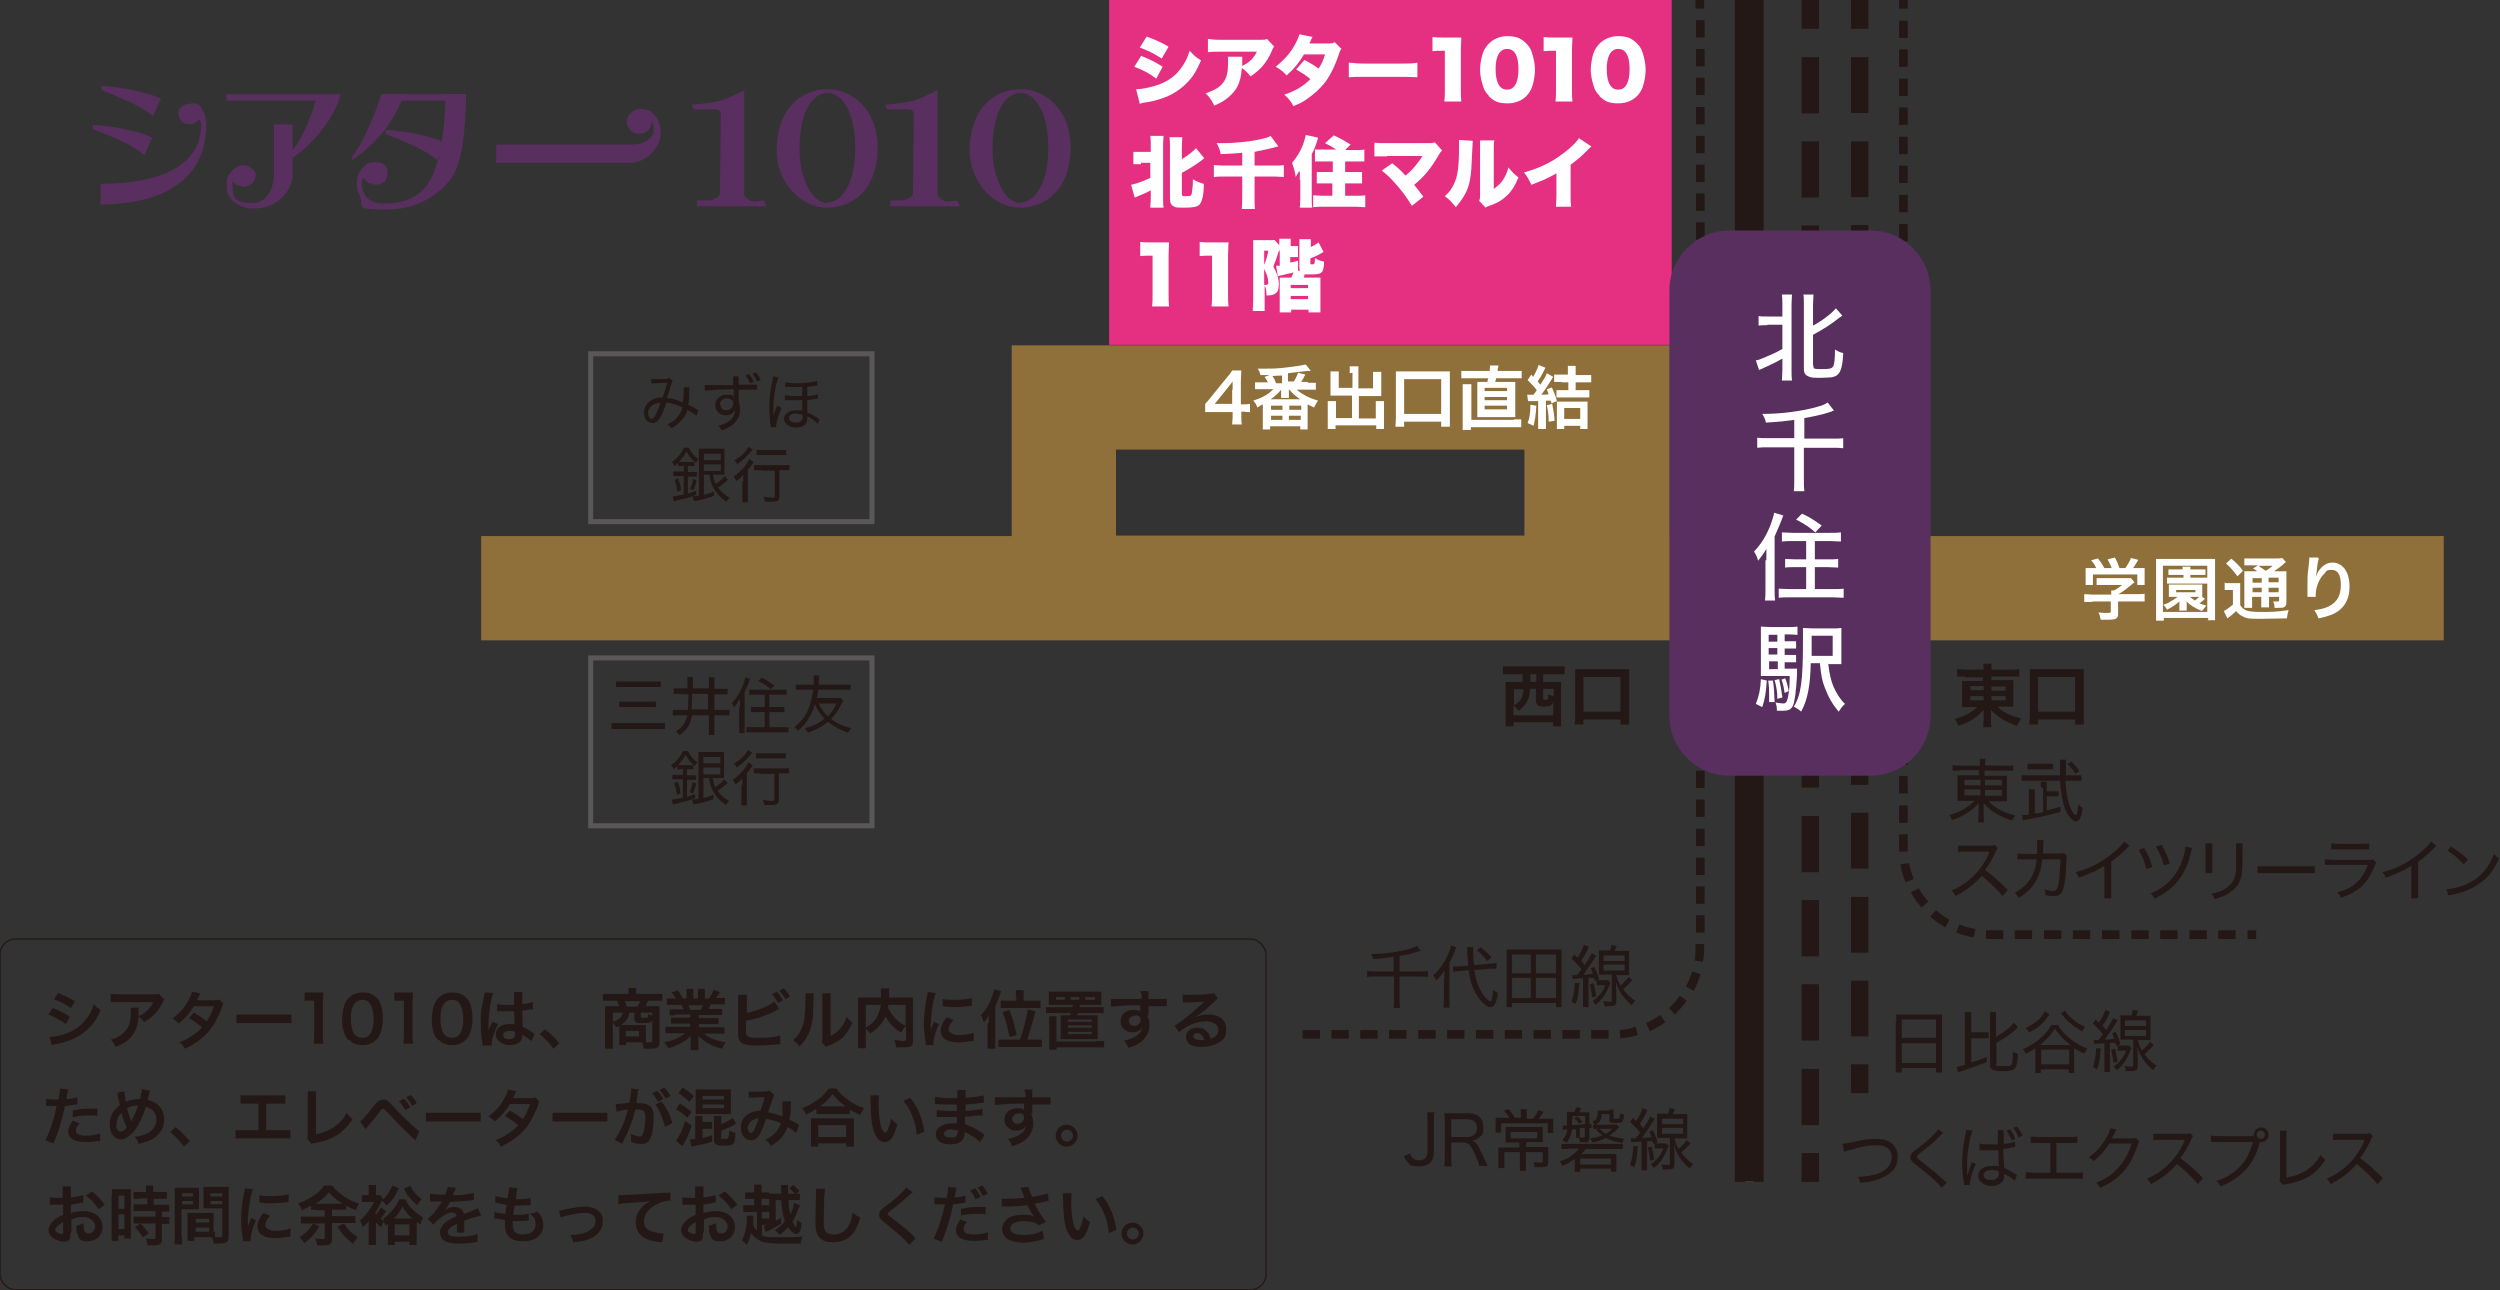 <?xml version="1.0" encoding="UTF-8"?>
<svg id="_レイヤー_2" xmlns="http://www.w3.org/2000/svg" version="1.1" viewBox="0 0 546.6 282.1">
  <rect x="0" y="0" width="546.6" height="282.1" fill="#333333" stroke="none"/>
  <!-- Generator: Adobe Illustrator 29.1.0, SVG Export Plug-In . SVG Version: 2.1.0 Build 142)  -->
  <defs>
    <style>
      .st0 {
        fill: #231815;
      }

      .st1 {
        fill: #595757;
      }

      .st2 {
        fill: #fff;
      }

      .st3 {
        stroke-dasharray: 3.1 3.1;
      }

      .st3, .st4 {
        stroke: #fff;
        stroke-miterlimit: 10;
        stroke-width: 1.8px;
      }

      .st3, .st4, .st5 {
        fill: none;
      }

      .st6 {
        fill: #592f5f;
      }

      .st5 {
        stroke: #231815;
        stroke-width: .3px;
      }

      .st7 {
        fill: #8f703b;
      }

      .st8 {
        fill: #e52f81;
      }
    </style>
  </defs>
  <rect class="st8" x="242.5" y="0" width="123" height="75.4"/>
  <g>
    <path class="st2" d="M249.5,12.2c1.9.8,3.2,1.4,4.7,2.4l-1.4,2.6c-1.4-1.1-2.9-1.9-4.8-2.6l1.5-2.4ZM248.4,19.5c1.5,0,3.6-.5,5.2-1.1,2-.8,3.5-1.9,4.7-3.6.8-1.1,1.3-2.1,1.8-3.7,1,1.1,1.5,1.5,2.5,2.1-.9,2-1.5,3.2-2.6,4.4-1.7,1.9-3.8,3.3-6.5,4.1-1,.3-1.7.5-3.1.7-.5,0-.8.2-1.2.3l-.8-3.2ZM250.7,8c2,.7,3.4,1.4,4.8,2.2l-1.5,2.6c-1.7-1.1-3.1-1.8-4.8-2.4l1.5-2.4Z"/>
    <path class="st2" d="M278.6,10.2c-.3.3-.3.4-.5.9-1.1,2.5-2.5,4.2-4.7,5.6-.6-.8-1.1-1.3-1.9-1.8-.1,1.7-.4,3-1,4.1-.6,1.1-1.5,2-2.6,2.8-.7.5-1.3.8-2.4,1.3-.7-1.3-.9-1.7-1.9-2.7,1.8-.6,3.1-1.3,3.8-2.3.8-1,1.1-2.2,1.1-4.5s0-.8-.1-1.2h3.2c0,.3,0,.5,0,1.4,0,0,0,.4,0,.6q.1,0,.4-.2c1.2-.6,2.2-1.6,2.8-2.9h-8c-1.3,0-1.9,0-2.7.1v-2.9c.8.1,1.3.2,2.7.2h8.8c.9,0,1.1,0,1.4-.2l1.6,1.7Z"/>
    <path class="st2" d="M287,8s-.3.5-.7,1.5h4.5c.5,0,.7-.1,1-.3l1.5,1.5c-.2.2-.3.3-.4.7-1,3-1.9,4.8-3.1,6.5-1.1,1.4-2.5,2.7-4.1,3.8-.9.6-1.6,1-2.9,1.5-.6-1.1-1-1.6-2-2.5,2.6-.9,4.2-1.9,5.7-3.4-1-.9-1.9-1.4-3.1-2.1l1.8-2.1c1.5.8,2,1.1,3.1,1.9.7-1.1,1.1-2,1.4-3.1h-4.6c-1,1.7-2.1,3.1-3.8,4.6-.8-.9-1.3-1.3-2.4-1.9,2-1.6,3.2-3,4.2-4.8.5-.9.8-1.6,1-2.3l3,.6Z"/>
    <path class="st2" d="M295.1,13.7c.8.1,1.7.2,3.4.2h8c1.7,0,2.3,0,3.4-.2v3.2c-.8,0-1.5-.1-3.5-.1h-8c-1.9,0-2.4,0-3.5.1v-3.2Z"/>
  </g>
  <g>
    <path class="st2" d="M313.3,8.1c.6.1,1,.1,2,.1h2.1c1.2,0,1.4,0,2.1,0,0,.9-.1,1.6-.1,2.7v8.8c0,1,0,1.7.1,2.5h-3.7c.1-.8.1-1.6.1-2.5v-8.6h-.7c-.7,0-1.3,0-2,.1v-3.1Z"/>
    <path class="st2" d="M325.5,20.9c-.6-.6-1-1.2-1.2-1.9-.4-1.2-.7-2.5-.7-3.8s.4-3.6,1.1-4.6c1-1.7,2.8-2.7,4.9-2.7s3.1.6,4.1,1.6c.6.6,1,1.2,1.2,1.9.4,1.2.7,2.5.7,3.9s-.4,3.6-1.1,4.7c-1,1.7-2.8,2.6-4.9,2.6s-3-.5-4.1-1.6ZM327,15.1c0,3,.9,4.5,2.5,4.5s2.5-1.5,2.5-4.5-.9-4.4-2.5-4.4-2.5,1.6-2.5,4.3Z"/>
    <path class="st2" d="M337.6,8.1c.6.1,1,.1,2,.1h2.1c1.2,0,1.4,0,2.1,0,0,.9-.1,1.6-.1,2.7v8.8c0,1,0,1.7.1,2.5h-3.7c.1-.8.1-1.6.1-2.5v-8.6h-.7c-.7,0-1.3,0-2,.1v-3.1Z"/>
  </g>
  <path class="st2" d="M349.7,20.9c-.6-.6-1-1.2-1.2-1.9-.4-1.2-.7-2.5-.7-3.8s.4-3.6,1.1-4.6c1-1.7,2.8-2.7,4.9-2.7s3.1.6,4.1,1.6c.6.6,1,1.2,1.2,1.9.4,1.2.7,2.5.7,3.9s-.4,3.6-1.1,4.7c-1,1.7-2.8,2.6-4.9,2.6s-3-.5-4.1-1.6ZM351.3,15.1c0,3,.9,4.5,2.5,4.5s2.5-1.5,2.5-4.5-.9-4.4-2.5-4.4-2.5,1.6-2.5,4.3Z"/>
  <g>
    <path class="st2" d="M249.5,35.9c-.9,0-1.2,0-1.7,0v-2.7c.5,0,.8,0,1.7,0h2.1v-1.4c0-1.1,0-1.5-.1-2.1h2.9c0,.6-.1,1-.1,2.1v11.4c0,1.2,0,1.6.1,2.2h-2.9c0-.6.1-1.1.1-2.3v-1.5c-.8.5-1.6.8-2.8,1.3-.3.1-.4.2-.7.3l-.8-2.8c1-.2,2.5-.7,4.2-1.5v-3.3h-2.1ZM258.4,42.5c0,.3.2.4.8.4s1,0,1.2-.2c0,0,.1-.2.2-.5,0-.5.2-1.4.2-2v-1c.7.4,1.6.8,2.4,1,0,2.6-.4,3.8-.9,4.5-.5.5-1.3.7-3.2.7s-2.1,0-2.5-.3c-.6-.3-.8-.8-.8-1.8v-11.2c0-1.1,0-1.5-.1-2.1h2.8c0,.6-.1,1.1-.1,2.1v2.7c1.3-.8,2.6-1.8,3.1-2.4l1.8,2.2c-.2.1-.2.2-.5.4-1,.8-2.9,2-4.4,2.8v5Z"/>
    <path class="st2" d="M271.6,33.4c-1.9.2-2.8.2-4.7.3-.2-.9-.4-1.6-.9-2.4.6,0,1,0,1.3,0,3,0,6.6-.4,8.9-1,.8-.2,1.2-.3,1.6-.6l1.7,2.3q-.5.1-1.1.3c-1.1.3-2.8.6-4.1.9v3h4.4c.9,0,1.4,0,2-.1v2.6c-.6,0-1.2-.1-2-.1h-4.4v5c0,1,0,1.6.1,2.1h-2.9c0-.6.1-1.1.1-2.2v-4.9h-4.2c-.8,0-1.4,0-2,.1v-2.6c.6,0,1.2.1,2,.1h4.2v-2.7Z"/>
    <path class="st2" d="M284.2,39.4q0-.2,0-.7t0-1.1-.9,1.1c-.2-1.3-.4-1.9-.8-3.1,1-1.2,1.8-2.4,2.4-4,.3-.9.5-1.5.6-2.1l2.7.6c-.4,1.4-.8,2.5-1.4,3.6v9.8c0,.7,0,1.2.1,1.9h-2.7c0-.8.1-1.1.1-1.9v-4.2ZM292.3,32.8c-1-.7-1.6-1-2.6-1.5l1.9-1.7c1.4.6,2.4,1.2,3.7,2l-1.2,1.2h2c1,0,1.6,0,2.2-.1v2.6c-.7,0-1.3,0-2.1,0h-2.1v2.3h1.7c.8,0,1.4,0,2,0v2.5c-.6,0-1.2,0-2,0h-1.7v2.7h2.3c.8,0,1.5,0,2.1-.1v2.6c-.6,0-1.2-.1-2.2-.1h-7c-.9,0-1.5,0-2.2.1v-2.6c.7,0,1.3.1,2.1.1h2.1v-2.7h-1.5c-.8,0-1.4,0-1.9,0v-2.5c.6,0,1.1,0,2,0h1.5v-2.3h-1.8c-.8,0-1.4,0-2.1,0v-2.6c.6,0,1,0,2.1,0h2.8Z"/>
    <path class="st2" d="M303.2,34.2c-1.4,0-2,0-2.7,0v-3c.9.1,1.4.1,2.8.1h9.2c.5,0,.8,0,1.2-.2l1.6,1.8c-.3.3-.4.4-.8,1.1-1.7,2.9-3.1,4.6-5.3,6.4.7.9,1.2,1.5,2,2.6l-2.5,2c-1-1.6-1.8-2.8-3.2-4.4-1.4-1.6-2.1-2.3-3.4-3.3l2.3-1.6c1.4,1.1,1.9,1.6,2.9,2.7,1-.8,2-1.9,2.6-2.7.4-.5.9-1.2,1.1-1.6h-7.7Z"/>
    <path class="st2" d="M322,30.8q0,.6-.2,3.9c-.1,3.5-.4,5.4-1.2,7.2-.6,1.2-1.2,2.1-2.3,3.4-.9-1.1-1.3-1.6-2.4-2.4,1-.9,1.5-1.6,2-2.7.8-1.6,1.1-3.7,1.1-8.1s0-1.1,0-1.5l3.2.2ZM326.7,30.6c-.1.7-.1,1-.1,1.9v8.8c.8-.6,1.4-1.1,1.9-1.8.6-.9,1-1.7,1.3-2.9.8,1,1.3,1.5,2.2,2.2-.8,1.9-1.6,3.2-2.9,4.3-1,.9-1.8,1.3-3.5,1.9-.5.2-.6.2-.8.4l-1.4-1.5c.2-.4.2-.7.2-1.4v-9.9c0,0,0-.6,0-.6,0-.5,0-.9,0-1.3h3.2Z"/>
  </g>
  <path class="st2" d="M348,32c-.4.3-.4.3-.7.6-1.3,1.4-2.5,2.4-3.9,3.4v6.5c0,1.4,0,1.8.1,2.7h-3.3c0-.9.1-1.3.1-2.7v-4.6c-1.7,1-3.1,1.6-5.5,2.5-.5-1.1-.8-1.7-1.6-2.7,3.6-1,6.2-2.3,8.9-4.4,1.4-1.1,2.6-2.2,3.1-3.1l2.7,1.8Z"/>
  <g>
    <path class="st2" d="M249.4,52.9c.6.1,1,.1,2,.1h2.1c1.2,0,1.4,0,2.1,0,0,.9-.1,1.6-.1,2.7v8.8c0,1,0,1.7.1,2.5h-3.7c.1-.8.1-1.6.1-2.5v-8.6h-.7c-.7,0-1.3,0-2,.1v-3.1Z"/>
    <path class="st2" d="M262.4,52.9c.6.1,1,.1,2,.1h2.1c1.2,0,1.4,0,2.1,0,0,.9-.1,1.6-.1,2.7v8.8c0,1,0,1.7.1,2.5h-3.7c.1-.8.1-1.6.1-2.5v-8.6h-.7c-.7,0-1.3,0-2,.1v-3.1Z"/>
    <path class="st2" d="M279.7,54.6c-.6,1.9-.8,2.4-1.3,3.7.8,1.4,1.2,2.6,1.2,3.8s-.2,1.7-.8,2.1c-.4.3-.9.4-1.9.4,0-1.2-.1-1.6-.4-2.1v3.1c0,1.1,0,1.8,0,2.4h-2.6c0-.6.1-1.4.1-2.4v-11.2c0-1.1,0-1.5,0-1.9.3,0,.6,0,1.3,0h2c.8,0,1,0,1.4,0l1,1.1c0-.5,0-.9,0-1.4h2.5q0,.5,0,1.6h.5c.6,0,.8,0,1.1,0v2.4c-.4,0-.7,0-1.1,0h-.6v1.2c.6-.1,1.1-.2,1.7-.4v2.2s.4,0,.4,0c0-.2-.1-.4-.1-.7v-4.6c0-.8,0-1.2,0-1.6h2.5c0,.4,0,.8,0,1.4v.3c.7-.3,1.3-.7,1.7-1l1.1,2.1c0,0-.3.1-1.1.6-.5.3-1.1.5-1.8.8v1c0,.2,0,.3.3.3h.2c.4,0,.5-.2.5-1.4.7.5,1.2.6,2,.8-.1,2.6-.4,2.8-3,2.8s-.9,0-1.3,0c0,0,0,0,0,.2,0,.2-.1.3-.2.5h1.9c1.3,0,1.5,0,1.8,0,0,.5,0,.8,0,1.8v3.7c0,.8,0,1.4,0,2.1h-2.6v-.6h-3.8v.6h-2.5c0-.6,0-.9,0-1.8v-4.2c0-.9,0-1.2,0-1.6.4,0,.7,0,1.8,0h.7c.2-.3.3-.7.5-1.1-.2,0-.3,0-.4.1-.2,0-1,.2-2.2.5-.3,0-.5.1-.8.2l-.4-2.3c.3,0,.4,0,.8,0v-3ZM276.4,57.9c.4-1,.7-1.8.9-3.1h-.9v3.1ZM276.4,62.3c.1,0,.2,0,.3,0,.2,0,.3,0,.4-.1.2-.1.2-.2.2-.5,0-.8-.4-2-.9-2.9v3.5ZM282.2,63h3.8v-.7h-3.8v.7ZM282.2,65.4h3.8v-.7h-3.8v.7Z"/>
  </g>
  <rect class="st0" x="370.7" y="0" width="1.9" height="1.9"/>
  <path class="st0" d="M351.7,227.1h-3.8v-1.9h3.8v1.9ZM345.4,227.1h-3.8v-1.9h3.8v1.9ZM339.1,227.1h-3.8v-1.9h3.8v1.9ZM332.8,227.1h-3.8v-1.9h3.8v1.9ZM326.5,227.1h-3.8v-1.9h3.8v1.9ZM320.2,227.1h-3.8v-1.9h3.8v1.9ZM313.9,227.1h-3.8v-1.9h3.8v1.9ZM307.5,227.1h-3.8v-1.9h3.8v1.9ZM301.2,227.1h-3.8v-1.9h3.8v1.9ZM294.9,227.1h-3.8v-1.9h3.8v1.9ZM288.6,227.1h-3.8v-1.9h3.8v1.9ZM354.3,227.1l-.2-1.9c1.2,0,2.4-.3,3.5-.7l.5,1.8c-1.3.4-2.6.6-3.9.7M360.7,225.4l-.8-1.7c1.1-.5,2.1-1.1,3.1-1.8l1.1,1.6c-1.1.8-2.2,1.4-3.4,2M366.2,221.8l-1.3-1.4c.9-.8,1.7-1.7,2.4-2.7l1.5,1.1c-.8,1.1-1.7,2.1-2.6,3M370.3,216.6l-1.7-.9c.6-1.1,1-2.2,1.4-3.3l1.8.6c-.4,1.3-.9,2.5-1.5,3.7M372.4,210.3l-1.9-.3c.2-.9.2-1.9.2-2.9v-.7h1.9v.7c0,1.1,0,2.1-.3,3.2M372.7,203.9h-1.9v-3.8h1.9v3.8ZM372.7,197.6h-1.9v-3.8h1.9v3.8ZM372.7,191.3h-1.9v-3.8h1.9v3.8ZM372.7,185h-1.9v-3.8h1.9v3.8ZM372.7,178.6h-1.9v-3.8h1.9v3.8ZM372.7,172.3h-1.9v-3.8h1.9v3.8ZM372.7,166h-1.9v-3.8h1.9v3.8ZM372.7,159.7h-1.9v-3.8h1.9v3.8ZM372.7,153.4h-1.9v-3.8h1.9v3.8ZM372.7,147.1h-1.9v-3.8h1.9v3.8ZM372.7,140.8h-1.9v-3.8h1.9v3.8ZM372.7,134.5h-1.9v-3.8h1.9v3.8ZM372.7,128.1h-1.9v-3.8h1.9v3.8ZM372.7,121.8h-1.9v-3.8h1.9v3.8ZM372.7,115.5h-1.9v-3.8h1.9v3.8ZM372.7,109.2h-1.9v-3.8h1.9v3.8ZM372.7,102.9h-1.9v-3.8h1.9v3.8ZM372.7,96.6h-1.9v-3.8h1.9v3.8ZM372.7,90.3h-1.9v-3.8h1.9v3.8ZM372.7,84h-1.9v-3.8h1.9v3.8ZM372.7,77.6h-1.9v-3.8h1.9v3.8ZM372.7,71.3h-1.9v-3.8h1.9v3.8ZM372.7,65h-1.9v-3.8h1.9v3.8ZM372.7,58.7h-1.9v-3.8h1.9v3.8ZM372.7,52.4h-1.9v-3.8h1.9v3.8ZM372.7,46.1h-1.9v-3.8h1.9v3.8ZM372.7,39.8h-1.9v-3.8h1.9v3.8ZM372.7,33.5h-1.9v-3.8h1.9v3.8ZM372.7,27.2h-1.9v-3.8h1.9v3.8ZM372.7,20.8h-1.9v-3.8h1.9v3.8ZM372.7,14.5h-1.9v-3.8h1.9v3.8ZM372.7,8.2h-1.9v-3.8h1.9v3.8Z"/>
  <line class="st4" x1="382.5" x2="382.5" y2="3.2"/>
  <line class="st3" x1="382.5" y1="9.6" x2="382.5" y2="252"/>
  <line class="st4" x1="382.5" y1="255.3" x2="382.5" y2="258.4"/>
  <rect class="st0" x="379.3" y="0" width="6.3" height="258.4"/>
  <rect class="st0" x="393.9" y="0" width="3.8" height="6.3"/>
  <path class="st0" d="M397.7,246h-3.8v-12.3h3.8v12.3ZM397.7,227.5h-3.8v-12.3h3.8v12.3ZM397.7,209.1h-3.8v-12.3h3.8v12.3ZM397.7,190.7h-3.8v-12.3h3.8v12.3ZM397.7,172.2h-3.8v-12.3h3.8v12.3ZM397.7,153.8h-3.8v-12.3h3.8v12.3ZM397.7,135.4h-3.8v-12.3h3.8v12.3ZM397.7,116.9h-3.8v-12.3h3.8v12.3ZM397.7,98.5h-3.8v-12.3h3.8v12.3ZM397.7,80.1h-3.8v-12.3h3.8v12.3ZM397.7,61.6h-3.8v-12.3h3.8v12.3ZM397.7,43.2h-3.8v-12.3h3.8v12.3ZM397.7,24.8h-3.8v-12.3h3.8v12.3Z"/>
  <rect class="st0" x="393.9" y="252.1" width="3.8" height="6.3"/>
  <rect class="st0" x="404.7" y="0" width="3.8" height="6.3"/>
  <path class="st0" d="M408.5,226.6h-3.8v-12.2h3.8v12.2ZM408.5,208.3h-3.8v-12.2h3.8v12.2ZM408.5,189.9h-3.8v-12.2h3.8v12.2ZM408.5,171.6h-3.8v-12.2h3.8v12.2ZM408.5,153.2h-3.8v-12.2h3.8v12.2ZM408.5,134.8h-3.8v-12.2h3.8v12.2ZM408.5,116.5h-3.8v-12.2h3.8v12.2ZM408.5,98.1h-3.8v-12.2h3.8v12.2ZM408.5,79.8h-3.8v-12.2h3.8v12.2ZM408.5,61.4h-3.8v-12.2h3.8v12.2ZM408.5,43.1h-3.8v-12.2h3.8v12.2ZM408.5,24.7h-3.8v-12.2h3.8v12.2Z"/>
  <rect class="st0" x="404.7" y="232.7" width="3.8" height="6.3"/>
  <rect class="st0" x="415.2" y="0" width="1.9" height="1.9"/>
  <path class="st0" d="M488.8,205.3h-3.8v-1.9h3.8v1.9ZM482.5,205.3h-3.8v-1.9h3.8v1.9ZM476.1,205.3h-3.8v-1.9h3.8v1.9ZM469.8,205.3h-3.8v-1.9h3.8v1.9ZM463.4,205.3h-3.8v-1.9h3.8v1.9ZM457,205.3h-3.8v-1.9h3.8v1.9ZM450.7,205.3h-3.8v-1.9h3.8v1.9ZM444.3,205.3h-3.8v-1.9h3.8v1.9ZM438,205.3h-2.8c-.3,0-.7,0-1,0v-1.9c.4,0,.7,0,1,0h2.8v1.9ZM431.5,205c-1.3-.3-2.6-.6-3.8-1.1l.7-1.8c1.1.5,2.3.8,3.5,1l-.4,1.9ZM425.2,202.7c-1.2-.7-2.2-1.4-3.2-2.3l1.3-1.4c.9.8,1.9,1.5,2.9,2.1l-.9,1.7ZM420.1,198.4c-.9-1-1.7-2.1-2.3-3.3l1.7-.9c.6,1,1.3,2,2.1,2.9l-1.4,1.3ZM416.6,192.8c-.5-1.2-.9-2.5-1.1-3.8l1.9-.3c.2,1.2.6,2.4,1,3.5l-1.8.7ZM415.2,186.3c0-.3,0-.7,0-1v-2.9h1.9v2.9c0,.3,0,.6,0,.9h-1.9ZM417.1,179.9h-1.9v-3.8h1.9v3.8ZM417.1,173.5h-1.9v-3.8h1.9v3.8ZM417.1,167.2h-1.9v-3.8h1.9v3.8ZM417.1,160.8h-1.9v-3.8h1.9v3.8ZM417.1,154.5h-1.9v-3.8h1.9v3.8ZM417.1,148.1h-1.9v-3.8h1.9v3.8ZM417.1,141.8h-1.9v-3.8h1.9v3.8ZM417.1,135.4h-1.9v-3.8h1.9v3.8ZM417.1,129h-1.9v-3.8h1.9v3.8ZM417.1,122.7h-1.9v-3.8h1.9v3.8ZM417.1,116.3h-1.9v-3.8h1.9v3.8ZM417.1,110h-1.9v-3.8h1.9v3.8ZM417.1,103.6h-1.9v-3.8h1.9v3.8ZM417.1,97.3h-1.9v-3.8h1.9v3.8ZM417.1,90.9h-1.9v-3.8h1.9v3.8ZM417.1,84.5h-1.9v-3.8h1.9v3.8ZM417.1,78.2h-1.9v-3.8h1.9v3.8ZM417.1,71.8h-1.9v-3.8h1.9v3.8ZM417.1,65.5h-1.9v-3.8h1.9v3.8ZM417.1,59.1h-1.9v-3.8h1.9v3.8ZM417.1,52.8h-1.9v-3.8h1.9v3.8ZM417.1,46.4h-1.9v-3.8h1.9v3.8ZM417.1,40h-1.9v-3.8h1.9v3.8ZM417.1,33.7h-1.9v-3.8h1.9v3.8ZM417.1,27.3h-1.9v-3.8h1.9v3.8ZM417.1,21h-1.9v-3.8h1.9v3.8ZM417.1,14.6h-1.9v-3.8h1.9v3.8ZM417.1,8.3h-1.9v-3.8h1.9v3.8Z"/>
  <rect class="st0" x="491.4" y="203.4" width="1.9" height="1.9"/>
  <path class="st7" d="M365.1,117.2v-41.7h-31.7s-112.2,0-112.2,0v41.7h-116v22.8h429.1v-22.8h-169.2ZM244,98.3h89.3v18.8h-89.3v-18.8Z"/>
  <g>
    <path class="st2" d="M273.4,90.1c-.6,0-.9,0-1.5-.1h-.5v1.1c0,.8,0,1.1.1,1.7h-2.1c0-.5.1-1,.1-1.7v-1h-4.1c-.9,0-1.4,0-1.9,0v-1.8c.5-.6.7-.7,1.2-1.4l3.5-4.3c.7-.8.9-1.1,1.2-1.6h2c0,.9-.1,1.4-.1,2.5v4.9h.5c.6,0,1,0,1.5-.1v1.9ZM269.5,85.2c0-.7,0-1.2,0-1.8-.3.4-.5.7-1,1.3l-2.9,3.6h3.8v-3.1Z"/>
    <path class="st2" d="M286.1,83.7c.8,0,1.2,0,1.6,0v1.5c-.5,0-1,0-1.6,0h-2.6c1.3,1.1,2.9,1.9,4.7,2.4-.4.5-.6.9-.9,1.5-.6-.3-.9-.4-1.4-.7v3.9c0,.7,0,1.1,0,1.6h-1.6v-.7h-6.6v.7h-1.6c0-.4,0-1,0-1.6v-3.9c-.4.2-.6.3-1.2.7-.2-.6-.4-1-.9-1.5,1.9-.6,3.2-1.3,4.4-2.5h-2.4c-.6,0-1.2,0-1.6,0v-1.5c.4,0,.9,0,1.6,0h1.2c-.1-.3-.2-.4-.7-1.2l1.1-.4c-.9,0-1.1,0-2,0-.2-.7-.3-.9-.6-1.4.7,0,1,0,1.4,0,1.9,0,2.9,0,5.2-.3,1.7-.2,3-.4,3.9-.6l1.1,1.4q-.1,0-.4,0s-.2,0-.4,0c-.8.1-1.7.2-4.2.5v1.8h1.3c.4-.7.7-1.2.9-1.9l1.6.4c-.3.5-.5,1-.9,1.6h1.3ZM277.9,89.6h2.5v-.9h-2.5v.9ZM277.9,91.8h2.5v-.9h-2.5v.9ZM284.3,87.3c-1.1-.7-1.7-1.3-2.5-2.2,0,.1,0,.2,0,.2,0,.2,0,.2,0,.3v.4c0,.4,0,.8,0,1h-1.7c0-.4,0-.6,0-.9v-.4c0,0,0-.3,0-.5-.7.9-1.3,1.4-2.3,2.1h6.3ZM280.3,82.1q-.6,0-2.1.1c.3.4.6,1,.8,1.6h1.3v-1.7ZM281.8,91.8h2.6v-.9h-2.6v.9ZM281.9,89.6h2.6v-.9h-2.6v.9Z"/>
    <path class="st2" d="M295.1,81.6c0-.7,0-1.1,0-1.5h1.9c0,.4,0,.8,0,1.5v3.3h3.2v-2.4c0-.5,0-.8,0-1.2h1.8c0,.4,0,.7,0,1.3v3c0,.4,0,.7,0,1-.3,0-.7,0-1,0h-3.9v4.9h3.7v-2.5c0-.5,0-.9,0-1.3h1.8c0,.4,0,.8,0,1.4v3.2c0,.7,0,1.1,0,1.5h-1.7v-.8h-8.9v.8h-1.7c0-.4,0-.9,0-1.5v-3.2c0-.6,0-1,0-1.4h1.8c0,.4,0,.7,0,1.3v2.4h3.5v-4.9h-3.6c-.4,0-.7,0-1.1,0,0-.3,0-.6,0-1v-3c0-.5,0-.9,0-1.3h1.8c0,.3,0,.7,0,1.2v2.4h3v-3.3Z"/>
    <path class="st2" d="M305.1,93.3c0-.5.1-1.1.1-1.9v-8.6c0-.7,0-1.1,0-1.6.5,0,1,0,1.7,0h8.4c.7,0,1.1,0,1.7,0,0,.5,0,.9,0,1.6v8.6c0,.8,0,1.4,0,1.9h-1.9v-1.1h-8.1v1.1h-1.9ZM307,90.5h8.1v-7.6h-8.1v7.6Z"/>
    <path class="st2" d="M325.7,81.1c0-.5.1-.9.1-1.2h1.8c0,.3,0,.3-.1.6q0,.1-.1.6h3.4c.9,0,1.3,0,1.9,0v1.6c-.5,0-.9,0-1.9,0h-3.7c0,.3-.1.4-.2.8h2.6c.9,0,1.3,0,1.8,0,0,.4,0,.8,0,1.7v4.3c0,.9,0,1.3,0,1.7-.5,0-.8,0-1.8,0h-4.7c-.9,0-1.3,0-1.8,0,0-.4,0-.9,0-1.7v-4.3c0-.9,0-1.3,0-1.7.5,0,.9,0,1.8,0h.4c0-.2.1-.5.2-.8h-4.1c-.7,0-1.2,0-1.8,0v-1.6c.5,0,1,0,1.8,0h4.4ZM331,91.7c.7,0,1.1,0,1.6,0v1.7c-.5,0-1,0-1.8,0h-9.2v.6h-1.8c0-.5,0-1.2,0-2.1v-6.2c0-.8,0-1.3,0-1.7h1.9c0,.4,0,1,0,1.6v6.2h9.3ZM324.6,85.5h4.9v-.7h-4.9v.7ZM324.6,87.5h4.9v-.7h-4.9v.7ZM324.6,89.5h4.9v-.8h-4.9v.8Z"/>
    <path class="st2" d="M335.9,88.7c-.1,2.1-.3,3.1-.6,4.4l-1.3-.6c.4-1.1.6-2,.6-4l1.3.2ZM334,86.3c.4,0,.6,0,1,0h.3c.4-.5.4-.6.7-1-.7-.9-1.2-1.4-2-2.2l.8-1.2.4.5c.6-1,1-1.9,1.2-2.6l1.5.6c-.1.2-.2.3-.3.6-.5,1-.9,1.7-1.4,2.4.3.3.3.4.6.7,1-1.6,1.1-1.7,1.4-2.5l1.4.8c-.2.3-.3.4-.5.8-.9,1.4-1.5,2.3-2.1,3.1.7,0,1,0,1.6-.1-.2-.5-.2-.6-.4-1.1l1.1-.4c.4.9.8,1.8,1.1,3l-1.2.5c0-.3-.1-.4-.2-.6q-.5,0-1,0v4.6c0,.7,0,1.1,0,1.6h-1.7c0-.5,0-.9,0-1.6v-4.5h-2.2c0,.1-.2-1.4-.2-1.4ZM339.4,88.4c.2,1.1.4,2,.5,3.6l-1.3.2c0-1.4-.1-2.2-.4-3.6l1.2-.3ZM341.4,83.5c-.7,0-1.2,0-1.6,0v-1.6c.4,0,.9,0,1.6,0h1.4v-.8c0-.4,0-.8,0-1.1h1.7c0,.4,0,.7,0,1.2v.8h1.7c.7,0,1.2,0,1.7,0v1.6c-.4,0-1,0-1.7,0h-1.7v1.7h1.4c.7,0,1.2,0,1.6,0v1.6c-.5,0-1,0-1.6,0h-4c-.5,0-1.1,0-1.6,0v-1.6c.4,0,1,0,1.6,0h1v-1.7h-1.4ZM342,93.8h-1.6c0-.4,0-.8,0-1.5v-3.1c0-.7,0-1,0-1.4.4,0,.8,0,1.3,0h4.1c.6,0,1,0,1.3,0,0,.3,0,.7,0,1.4v3c0,.6,0,1.1,0,1.6h-1.6v-.7h-3.5v.7ZM342,91.6h3.5v-2.4h-3.5v2.4Z"/>
  </g>
  <path class="st6" d="M365,156.5V63.5c0-7.2,5.9-13.1,13.1-13.1h30.9c7.2,0,13.1,5.9,13.1,13.1v93c0,7.2-5.9,13.1-13.1,13.1h-30.9c-7.2,0-13.1-5.9-13.1-13.1"/>
  <path class="st2" d="M386.3,148.7c-.2,2.9-.4,4.1-1,5.9l-1.4-.7c.7-1.8,1-3.2,1.1-5.4l1.3.3ZM390.2,146.2h.9c.9,0,1.4,0,1.8,0q0,.3,0,1.4c-.2,3.6-.5,5.8-.9,6.7-.4.8-.9,1.1-2.3,1.1s-.7,0-1.2,0c0,0,0,0,0-.1,0-.6-.1-1.2-.3-1.7.8.1,1.2.2,1.7.2s.8-.3,1-1.3c.3-1.3.4-2.7.4-4.7h-4.4c-.8,0-1.3,0-1.9,0,0-.5,0-1,0-2.1v-6.2c0-1.3,0-1.9,0-2.5.6,0,1.2.1,2.3.1h3.5c1,0,1.5,0,2.2-.1v1.8c-.6,0-1-.1-1.8-.1h-1v1.5h.8c.8,0,1.2,0,1.7,0v1.6c-.5,0-1,0-1.7,0h-.8v1.4h.8c.8,0,1.2,0,1.7,0v1.6c-.5,0-1,0-1.7,0h-.8v1.7ZM387.6,148.6c.3,1.8.3,2.9.4,4.9h-1.2c0-.6,0-.9,0-1.4,0-1.2,0-2-.2-3.3h1ZM388.6,138.8h-1.9v1.5h1.9v-1.5ZM388.6,141.7h-1.9v1.4h1.9v-1.4ZM386.8,144.6v1.7h1.9v-1.7h-1.9ZM389,148.5c.3,1.3.5,2.5.7,4l-1.1.3c0-1.5-.2-2.7-.6-4.1l.9-.2ZM390.3,148.3c.4.8.5,1.5.8,2.8l-.9.4c-.2-1.2-.3-1.9-.7-2.9l.8-.3ZM399.7,145c.3,2.3.6,3.8,1.2,5.2.7,1.5,1.5,2.8,2.5,3.7-.7.6-.9,1-1.4,1.7-1.4-1.7-2.2-3.1-3-5.2-.6-1.5-.8-2.5-1.1-5.4h-2c-.1,5-.7,8-2.1,10.6-.5-.5-.9-.7-1.6-1.1,1.6-2.6,2-5.6,2-14.5s0-2.1,0-2.7c.6,0,1.2.1,2.4.1h3.7c1.2,0,1.7,0,2.3-.1,0,.5,0,1,0,2.3v3.3c0,1.1,0,1.7,0,2.3-.4,0-1,0-1.9,0h-.9ZM400.7,143.3v-4.3h-4.6v1c0,1,0,1.1,0,2.7v.3c0,.1,0,.2,0,.4h4.6Z"/>
  <path class="st2" d="M386.2,122.5c0-.6,0-1.3,0-2.5-.7,1.2-1.1,1.7-1.8,2.6-.3-1-.4-1.2-.9-2,1.6-1.7,2.7-3.5,3.6-5.8.4-1.1.7-2.1.8-2.7l2,.6c-.5,1.4-1.2,3-1.9,4.6v11.6c0,.9,0,1.6.1,2.4h-2.2c.1-.8.1-1.4.1-2.5v-6.3ZM391.9,118.3c-.9,0-1.6,0-2.3.1v-2c.6,0,1.2.1,2.3.1h8.2c1,0,1.7,0,2.4-.1v2c-.7,0-1.5-.1-2.3-.1h-3.4v4h2.8c.9,0,1.7,0,2.3-.1v1.9c-.6,0-1.4-.1-2.3-.1h-2.8v4.8h3.9c.9,0,1.8,0,2.4-.1v2c-.8,0-1.5-.1-2.4-.1h-9.4c-1,0-1.7,0-2.4.1v-2c.6,0,1.4.1,2.3.1h3.7v-4.8h-2.4c-.8,0-1.6,0-2.2.1v-1.9c.6,0,1.3.1,2.2.1h2.4v-4h-2.9ZM394,112.3c1.7.8,2.3,1.2,4.3,2.6l-1.4,1.5c-1.4-1.2-2.1-1.7-4.2-2.8l1.3-1.3Z"/>
  <path class="st2" d="M392.4,91.8c-2.4.3-3,.4-6.3.6-.1-.6-.4-1.3-.8-1.9,4.2,0,8.8-.6,12.2-1.6,1.1-.3,1.7-.6,2.1-.9l1.4,1.8c-.3,0-.3,0-.6.2-2.1.7-4.1,1.1-5.9,1.4v4.5h6.1c1.1,0,1.8,0,2.4-.1v2.2c-.8-.1-1.4-.1-2.4-.1h-6.2v7c0,1.2,0,1.8.1,2.5h-2.3c.1-.7.1-1.3.1-2.6v-7h-5.8c-.9,0-1.5,0-2.3.1v-2.2c.7.1,1.3.1,2.3.1h5.8v-4.2Z"/>
  <path class="st2" d="M386.4,71.1c-.8,0-1.4,0-1.9.1v-2.1c.5.1,1,.1,1.9.1h3.3v-2.5c0-1,0-1.6-.1-2.3h2.2c0,.6-.1,1.2-.1,2.3v14.1c0,1.1,0,1.7.1,2.4h-2.2c0-.7.1-1.3.1-2.4v-2.4c-1.4.8-2.6,1.4-4.2,2.1-.3.1-.6.3-.9.4l-.7-2.1c.7-.1,1-.3,1.8-.6,1.7-.7,2.6-1.1,4-1.9v-5.3h-3.3ZM396.5,80c0,.4,0,.6.3.6.3.1.8.1,1.6.1,1.6,0,2.1-.1,2.4-.6.3-.5.4-1.9.4-3.7.6.4,1,.6,1.8.8-.1,2.6-.5,4.1-1.2,4.7-.3.3-.8.5-1.4.6-.5,0-1.1.1-2.2.1-1.7,0-2.3,0-2.8-.3-.7-.3-1-.7-1-1.7v-13.9c0-1.1,0-1.7-.1-2.3h2.2c0,.7-.1,1.3-.1,2.3v4.5c2.2-1.2,4.2-2.8,5-3.8l1.4,1.6c-.2.2-.4.3-.7.5-1.6,1.3-3.3,2.4-5.7,3.7v6.7Z"/>
  <g>
    <path class="st2" d="M457.5,131.6c-.8,0-1.4,0-1.8,0v-1.7c.5,0,1.1.1,1.8.1h4.1c0-.4,0-.7,0-.9h.6c.6-.3,1.1-.7,1.8-1.2h-4.1c-.6,0-1,0-1.5,0v-1.5c.4,0,.9,0,1.5,0h4.9c.6,0,.9,0,1.1,0l.8.9q-.3.2-.5.4c-1.1.9-1.8,1.5-3,2.2h0s3.9,0,3.9,0c.7,0,1.4,0,1.8-.1v1.7c-.4,0-1.1,0-1.9,0h-3.9v2.6c0,.5,0,.7-.2.9-.3.4-.8.5-2.1.5s-.7,0-1.5,0c-.2-.8-.2-1-.5-1.6.7.1,1.4.1,1.9.1.7,0,.8,0,.8-.3v-2.2h-4ZM458.3,124.2c-.3-.7-.5-1-1.1-1.7l1.5-.4c.5.6.9,1.2,1.4,2.1h1.6c-.3-.7-.5-1.2-.9-1.9l1.6-.4c.6,1.1.7,1.4,1,2.3h1.3c.4-.6,1-1.5,1.2-2.2l1.6.4c-.3.6-.8,1.3-1.1,1.8h.7c1,0,1.3,0,1.8,0,0,.4,0,.7,0,1.2v1.4c0,.4,0,.8,0,1.1h-1.6v-2.3h-9.7v2.3h-1.6c0-.3,0-.7,0-1.1v-1.4c0-.5,0-.9,0-1.2.7,0,.8,0,1.8,0h.7Z"/>
    <path class="st2" d="M482.8,135.7v-.6h-9.7v.6h-1.7c0-.5,0-1.1,0-2v-9.7c0-.7,0-1.2,0-1.8.5,0,1,0,1.7,0h9.5c.7,0,1.3,0,1.7,0,0,.6,0,1,0,1.8v9.7c0,.9,0,1.6,0,1.9h-1.7ZM473.1,132.2c.6-.2,1.1-.4,1.3-.6.6-.3,1.2-.7,1.7-1.1h-.9q-.7,0-1,0c0-.3,0-.4,0-.8v-1.1c0-.4,0-.5,0-.8.3,0,.5,0,1,0h5.3c.5,0,.7,0,1,0,0,.3,0,.4,0,.8v1.1c0,.4,0,.6,0,.8l.6.4q0,0-.3.3c-.2.2-.5.4-.9.7.4.2.7.3,1.5.5-.4.5-.6.8-1,1.2-1.6-.7-2.6-1.3-3.3-2.1q0,.3,0,.5v.6c0,.4,0,.6,0,.9h-1.6c0-.3,0-.5,0-.9v-.6c0,0,0-.4,0-.5-.9.8-1.5,1.2-2.7,1.8-.3-.5-.4-.7-.9-1.1v1.6h9.7v-10.1h-9.7v8.5ZM475.3,125.7c-.6,0-.8,0-1.2,0v-1.2c.4,0,.6,0,1.3,0h1.8c0-.2,0-.4,0-.6h1.7c0,.2,0,.3,0,.6h2.1c.6,0,.9,0,1.2,0v1.2c-.4,0-.6,0-1.2,0h-2.1v.6h2.7c.6,0,.8,0,1.2,0v1.3c-.4,0-.7,0-1.1,0h-6.7c-.5,0-.8,0-1.2,0v-1.3c.3,0,.6,0,1.2,0h2.4v-.6h-1.8ZM475.8,129.5h4.2v-.5h-4.2v.5ZM478.8,130.5c.4.3.6.5,1.1.8.3-.2.6-.5.9-.8h-2Z"/>
    <path class="st2" d="M486.6,127.5c.4,0,.6,0,1.1,0h1c.4,0,.8,0,1.1,0,0,.5,0,.8,0,1.6v3.2c.3.4.4.6.7.8.3.2.5.3.7.4.7.2,1.6.3,3,.3,2.4,0,3.3,0,6.2-.4-.2.5-.3,1.1-.4,1.8-2,0-3.5.1-6,.1s-2.7-.1-3.4-.4c-.7-.3-1.1-.6-1.7-1.3-.1.1-.2.2-.2.2q-.5.5-1.7,1.4l-.8-1.6c.6-.3,1.3-.8,2-1.4v-3.2h-.8c-.4,0-.6,0-1,0v-1.7ZM487.8,122.1c1.1.9,1.9,1.7,2.6,2.7l-1.2,1.2c-.9-1.2-1.5-1.9-2.5-2.8l1.2-1.1ZM493.8,125.1c-.8-.6-.8-.6-1.2-.8l1.1-.7h-1.4c-.7,0-1.1,0-1.6,0v-1.5c.5,0,.9,0,1.8,0h4.8c.9,0,1.4,0,1.7-.1l.8.9c-.2.1-.3.2-.7.6-.6.5-1.3,1-1.9,1.4h1.2c.7,0,1.2,0,1.5,0,0,.4,0,.9,0,1.7v4.6c0,.9,0,1.1-.3,1.4-.3.3-.6.3-1.6.3s-.4,0-.7,0c0-.6-.1-1-.3-1.4.4,0,.7,0,1,0s.3,0,.3-.4v-.6h-2.2v.6c0,.8,0,1.2,0,1.7h-1.7c0-.4,0-.9,0-1.7v-.6h-2v.8c0,.9,0,1.3,0,1.6h-1.7c0-.4,0-.9,0-1.6v-4.7c0-.9,0-1.2,0-1.7.5,0,.9,0,1.7,0h1.2ZM492.5,126.4v1h2v-1h-2ZM492.5,129.5h2v-1h-2v1ZM493.8,123.7c.5.4.7.5,1.6,1.1,1.1-.7,1.1-.8,1.5-1.1h-3ZM496,127.3h2.2v-1h-2.2v1ZM498.2,128.5h-2.2v1h2.2v-1Z"/>
    <path class="st2" d="M507,122.2c-.2.5-.3.9-.5,2.9-.1.6-.2,1.1-.2,1.5h0q0,0,0-.3c.1-.5.5-1.3.9-1.8.8-1,1.7-1.5,2.8-1.5s1.9.5,2.6,1.3c.7,1,1.1,2.2,1.1,4,0,2.9-1.3,5-3.9,6.1-.8.3-1.8.6-2.9.8-.3-.9-.5-1.2-.9-1.8,1.5-.2,2.4-.4,3.3-.9,1.7-.9,2.5-2.3,2.5-4.6s-.7-3.3-2-3.3-1.1.3-1.6.8c-1.2,1.2-1.9,3-1.9,4.8v.3h-1.8c0,0,0-.1,0-.2v-.3c0-.4,0-1.5,0-1.8,0-1.2,0-2.9.2-3.9l.2-1.9c0-.3,0-.3,0-.5h1.9Z"/>
  </g>
  <g>
    <path class="st0" d="M330.3,147.4c-.6,0-1.2,0-1.7,0v-1.7c.5,0,1.1,0,1.8,0h10c.7,0,1.3,0,1.7,0v1.7c-.5,0-1.1,0-1.7,0h-3v1.7h2.2c.7,0,1.2,0,1.7,0,0,.6,0,1.1,0,1.8v6c0,.8,0,1.5,0,1.9h-1.7v-.9h-8.7v.9h-1.7c0-.6,0-1,0-1.9v-6c0-.6,0-1.2,0-1.8.5,0,1,0,1.7,0h2v-1.7h-2.8ZM334.5,150.6c0,1.4-.3,2.1-.7,2.9-.4.7-.8,1.2-1.8,1.9-.4-.5-.7-.8-1.1-1.1v2.1h8.7v-4s0,0,0,.3c0,.6,0,.9-.2,1.1-.2.5-.7.7-1.8.7s-1.8-.3-1.8-1.3v-2.6h-1.4ZM331,150.6v3.6c.6-.3,1-.7,1.4-1.1.4-.6.6-1.3.7-2.4h-2.1ZM334.6,148.2v.9h1.3v-1.7h-1.3v.8ZM337.4,152.7c0,.3,0,.3.5.3s.6,0,.6-1.2c.4.2.7.3,1.2.4v-1.6h-2.3v2.1Z"/>
    <path class="st0" d="M344.3,158.4c0-.5.1-1.1.1-1.9v-8.6c0-.7,0-1.1,0-1.6.5,0,1,0,1.7,0h8.4c.7,0,1.1,0,1.7,0,0,.5,0,.9,0,1.6v8.6c0,.8,0,1.4,0,1.9h-1.9v-1.1h-8.1v1.1h-1.9ZM346.2,155.6h8.1v-7.6h-8.1v7.6Z"/>
  </g>
  <g>
    <path class="st0" d="M429.7,147.9c-.8,0-1.3,0-1.8,0v-1.6c.5,0,1.1.1,1.9.1h3.9c0-.6,0-.9-.1-1.3h1.8c0,.5,0,.8,0,1.3h4.1c.9,0,1.5,0,2-.1v1.6c-.5,0-1.1,0-1.9,0h-4.2v.8h3.1c.9,0,1.2,0,1.7,0,0,.4,0,.9,0,1.5v2.8q0,.8,0,1.5c-.4,0-.9,0-1.7,0h-1.8c1.3,1.3,2.9,2,5.2,2.6-.4.6-.5.9-.9,1.6-1.2-.4-2.1-.8-3.1-1.4-1.1-.7-1.8-1.2-2.6-2.1,0,.5,0,.8,0,1v1.1c0,.8,0,1.2.1,1.7h-1.8c0-.6.1-1,.1-1.7v-1.1c0-.2,0-.7,0-1-.8.9-1.7,1.7-2.9,2.4-.7.4-1.7.8-2.6,1.1-.3-.7-.5-1-.8-1.5,1.1-.3,1.9-.6,2.8-1.1.9-.5,1.6-1,2.1-1.5h-1.6c-.9,0-1.2,0-1.7,0q0-.1,0-.4t0-1.1v-2.7c0-.8,0-1,0-1.5.4,0,.8,0,1.6,0h2.9v-.8h-4ZM430.8,150v.9h2.9v-.9h-2.9ZM430.8,152.2v.9h2.9v-.9h-2.9ZM435.4,151h3.1v-.9h-3.1v.9ZM435.4,153.1h3.1v-.9h-3.1v.9Z"/>
    <path class="st0" d="M443.7,158.4c0-.5.1-1.1.1-1.9v-8.6c0-.7,0-1.1,0-1.6.5,0,1,0,1.7,0h8.4c.7,0,1.1,0,1.7,0,0,.5,0,.9,0,1.6v8.6c0,.8,0,1.4,0,1.9h-1.9v-1.1h-8.1v1.1h-1.9ZM445.6,155.6h8.1v-7.6h-8.1v7.6Z"/>
  </g>
  <g>
    <path class="st0" d="M313.6,243.4c-.1.6-.1,1-.1,1.7v6.7c0,2.2-1.1,3.2-3.2,3.2s-2-.3-2.6-1c-.3-.3-.5-.6-.8-1.2l1.4-.6c.2.5.3.7.5.9.3.4.9.6,1.5.6s1.1-.2,1.4-.6c.3-.3.4-.8.4-1.5v-6.7c0-.8,0-1.2-.1-1.7h1.7Z"/>
    <path class="st0" d="M323.4,254.9c0-.5-.3-1-.9-2.5-.9-2-1.4-2.6-2.6-2.6h-2.6v3.4c0,.8,0,1.2.1,1.8h-1.6c0-.6.1-1,.1-1.8v-8c0-.7,0-1.1-.1-1.8.5,0,1,0,1.7,0h3.4c2.2,0,3.4,1,3.4,3s-.3,1.7-.8,2.2c-.4.4-.8.6-1.6.8.6.2,1,.6,1.5,1.6.3.6.7,1.4,1.2,2.5.2.5.5,1.1.7,1.4h-1.8ZM320.8,248.6c.6,0,1.2-.2,1.6-.6.4-.4.5-.8.5-1.4,0-1.2-.7-1.9-2.1-1.9h-3.5v3.9h3.4Z"/>
    <path class="st0" d="M332.5,243.6c0-.4,0-.8,0-1.1h1.3c0,.3,0,.7,0,1.1v1h1.4c.5-.7.8-1.1,1.2-1.9l1.1.4c-.5.8-.7,1-1.1,1.5h1.6c.8,0,1.2,0,1.6,0,0,.4,0,.8,0,1.4v.8c0,.3,0,.6,0,.9h-1.2v-2.1h-10.2v2h-1.2c0-.4,0-.7,0-1v-.9c0-.5,0-.9,0-1.3.4,0,.8,0,1.5,0h1.5c-.3-.6-.7-1-1.2-1.6l1.1-.3c.6.7.9,1.2,1.3,1.9h1.3v-1.1ZM330.6,249.8c-.6,0-1,0-1.4,0,0-.3,0-.5,0-1.2v-1c0-.5,0-.9,0-1.2.4,0,.9,0,1.4,0h5.3c.6,0,1,0,1.4,0,0,.3,0,.6,0,1.2v.9c0,.7,0,1,0,1.2-.4,0-.9,0-1.5,0h-2.1v1.1h3.4c.8,0,1.1,0,1.4,0,0,.3,0,.7,0,1.3v2c0,.9-.3,1.1-1.6,1.1s-.7,0-1.4,0c0-.5,0-.7-.3-1.1.6,0,1.1.1,1.5.1s.6,0,.6-.3v-2h-3.7v2.6c0,.6,0,1.1,0,1.5h-1.3c0-.5,0-.9,0-1.5v-2.6h-3.4v2c0,.7,0,1.1,0,1.5h-1.3c0-.4,0-.9,0-1.5v-1.7c0-.5,0-.9,0-1.3.4,0,.9,0,1.4,0h3.2v-1.1h-2ZM330.3,247.5v1.4h5.8v-1.4h-5.8Z"/>
    <path class="st0" d="M343.1,251.2c-.8,0-1.2,0-1.7,0v-1.1c.4,0,.9,0,1.7,0h10c.8,0,1.3,0,1.7,0v1.1c-.5,0-1,0-1.7,0h-6.4c-.4.6-.6.8-1,1.1h6.4c.7,0,1,0,1.3,0,0,.4,0,.8,0,1.3v1.3c0,.4,0,.8,0,1.3h-1.2v-.7h-6.7v.7h-1.2c0-.3,0-.7,0-1.3v-1.5c-.9.6-1.5,1-2.7,1.5-.2-.5-.4-.7-.6-1,1.1-.3,2-.7,2.8-1.4.6-.4.9-.7,1.4-1.4h-2.3ZM341.4,246.1c.2,0,.3,0,.5,0s.2,0,.7,0c0-.6,0-.9,0-1.6s0-1,0-1.4c.4,0,.7,0,1.1,0h.5c.2-.4.3-.6.4-1l1.1.2c-.1.3-.3.6-.4.9h1.1c.5,0,.7,0,1.1,0,0,.3,0,.6,0,1.1v1.5h.5c0,0,0,.8,0,.8h-.5v2.3c0,.4-.2.7-.5.8s-.3,0-.9,0-.4,0-.7,0c0-.3,0-.5-.2-.9h-.6c0-.4,0-.6,0-1v-.9c-.3,0-.4,0-.9,0-.2,1.3-.5,2-1.2,3-.3-.3-.5-.4-.9-.6.6-.8.9-1.3,1.1-2.3h-.3c-.4,0-.5,0-.7.1v-1ZM343.7,244.8c0,.5,0,.8,0,1.2,1.3,0,2-.1,2.9-.3v-1.7h-2.8v.8ZM344.8,244.1c.5.3.6.5,1.2,1.1l-.7.5c-.5-.6-.6-.8-1.1-1.2l.7-.4ZM346.5,246.6c-.6,0-.7,0-1.1.1v1c0,.6,0,.8,0,1,.5,0,.6,0,.8,0s.3,0,.3-.3v-1.8ZM345.5,254.6h6.7v-1.3h-6.7v1.3ZM349.7,246.8c.5.5.8.7,1.4,1.1.5-.3.8-.5,1.4-1.1h-3.3c-.4,0-.6,0-.9,0v-.9c.3,0,.5,0,.9,0h3.4c.5,0,.7,0,.9,0l.5.6q-.1.1-.3.3c-.4.4-1.1,1-1.8,1.5.9.3,1.8.5,3.2.7-.1.1-.3.5-.4.9-1.6-.3-2.5-.5-3.6-1.1-.8.4-1.5.7-2.9,1-.1-.3-.3-.5-.5-.9,1.1-.2,1.8-.3,2.6-.7-.5-.4-.8-.6-1.4-1.2l.8-.3ZM351.8,242.6c.5,0,.7,0,1,0,0,.2,0,.4,0,.8v1c0,.2,0,.2.4.2.6,0,.7,0,.8-.1.1-.1.2-.4.2-1.1.3.1.5.2.9.3-.2,1.7-.3,1.8-1.9,1.8s-1.3-.1-1.3-.7v-1.2h-1.7c0,1.1-.4,1.8-1.4,2.4-.2-.3-.4-.5-.7-.7.4-.2.6-.4.8-.5.3-.3.4-.8.4-1.4s0-.4,0-.6c.3,0,.6,0,1,0h1.7Z"/>
    <path class="st0" d="M356.4,248.9c.2,0,.3,0,.6,0s.3,0,.6,0q.6-.7,1-1.3c-.8-.9-1.3-1.5-2.2-2.3l.6-.9c.3.3.4.4.7.7.8-1.2,1.2-2.1,1.4-2.8l1.1.4c-.1.1-.2.3-.3.6-.4.9-.8,1.6-1.4,2.4.3.4.5.6.8,1,.8-1.2,1.3-2.1,1.5-2.6l1,.5q-.4.6-1,1.6c-.5.7-1,1.4-1.8,2.6.9,0,1.4-.1,2.1-.2-.2-.5-.3-.7-.5-1.2l.8-.3c.5,1.1.7,1.5,1,2.7l-.9.4c0-.3-.1-.5-.2-.7q-.2,0-.4,0c-.2,0-.4,0-.8,0v4.9c0,.7,0,1.1,0,1.5h-1.2c0-.5,0-.9,0-1.5v-4.8q-.3,0-1.6.1c-.3,0-.4,0-.7,0v-1.1ZM358.1,250.8c-.3,2.8-.3,3.1-.8,4.4l-.9-.5c.4-1.2.6-2.1.7-4.1h1ZM361.1,250.6c.3,1.1.4,1.9.6,2.9l-.9.3c-.1-1.1-.3-2-.5-2.9l.8-.2ZM364.8,250.6q-.2.4-.4,1c-.3.7-.8,1.6-1.3,2.3-.4.5-.9,1-1.5,1.5-.2-.3-.4-.6-.7-.8,1.4-1,2.2-2,2.8-3.5h-.9c-.4,0-.7,0-1,0v-1.1c.3,0,.5,0,1,0h.8c.4,0,.6,0,.7,0l.5.5ZM364.6,243.7c.3-.6.4-1,.4-1.4l1.2.2c-.2.4-.3.8-.5,1.1h1.8c.7,0,1,0,1.4,0,0,.4,0,.8,0,1.4v2.5c0,.6,0,1,0,1.4-.4,0-.8,0-1.4,0h-1.4c.2.9.4,1.4.9,2.3.7-.6,1.1-1.1,1.8-1.9l.8.7c-.8.9-1.3,1.4-2,2,.8,1.1,1.5,1.8,2.6,2.5-.3.3-.5.5-.7,1-.8-.6-1.2-1.1-1.8-1.8-.8-1-1.2-1.8-1.7-3.3.1,1.1.1,1.9.1,2.5v1.7c0,.9-.4,1.1-1.5,1.1s-.9,0-1.1,0c0-.5-.1-.7-.3-1.1.6,0,1,.1,1.4.1s.5,0,.5-.3v-5.6h-1.4c-.6,0-1,0-1.4,0,0-.4,0-.8,0-1.4v-2.5c0-.6,0-1,0-1.4.4,0,.7,0,1.4,0h.9ZM363.4,245.8h4.6v-1.2h-4.6v1.2ZM363.4,247.9h4.6v-1.3h-4.6v1.3Z"/>
  </g>
  <g>
    <path class="st0" d="M402.8,250.1q.4,0,3.2-.6c1.7-.4,3-.5,4.3-.5,2.9,0,4.6,1.5,4.6,3.9s-1.1,3.5-3.2,4.5c-1.4.7-2.6,1-5,1.2-.1-.6-.2-.8-.5-1.3,1.7,0,2.9-.3,4.1-.6,2.1-.7,3.3-2,3.3-3.7s-1.2-2.6-3.2-2.6-3.5.3-6.1,1.1c-.7.2-.8.2-1.1.4l-.3-1.5Z"/>
    <path class="st0" d="M425,247.6c-.2.1-.4.3-1.8,1.7-.7.7-1.7,1.5-3.5,2.9-.5.4-.6.5-.6.7s0,.3,1.3,1.3c2.2,1.7,2.6,2,4.8,4,.2.2.3.2.4.4l-1.1,1.1c-.4-.5-.9-1.1-1.9-2-1-.9-1.6-1.4-3.8-3.1-.9-.7-1.1-1-1.1-1.6s.2-.7.4-1q.2-.2,1.3-1c2.1-1.6,3.9-3.3,4.4-4.1l1.2.9Z"/>
    <path class="st0" d="M430.2,256.9c.3-1.1.4-1.4.8-2.4,0-.2,0-.2.1-.4l.9.4c-.7,1.4-1.3,3.4-1.3,4.3s0,.1,0,.3h-1.3s0,0,0-.4c-.3-1.7-.4-3-.4-4.6s.2-3.5.7-6.1c.1-.6.2-.8.2-1l1.4.2c-.6,1.4-1.2,4.7-1.2,7.1s0,1.1,0,1.8c0,.1,0,.1,0,.4v.4h0ZM432.6,250c.7.2,1.4.2,2.8.2s.9,0,1.4,0q0-1.4,0-2.5c0-.3,0-.5,0-.6h1.3c0,.4,0,1.1,0,2.2v.8c1.1-.1,2.1-.3,2.5-.5v1.2s0,0-.2,0c-.8.2-1.4.3-2.4.4,0,1.4,0,1.6.2,4.1,1,.5,1.5.8,2.4,1.4.2.1.2.1.4.2l-.5,1.3c-.1-.2-.3-.3-.4-.4-.5-.4-.5-.4-1.6-1,0,0,0,0-.2-.1q0,0-.1,0c0,.1,0,.2,0,.3,0,.4,0,.7-.2,1-.4.8-1.3,1.3-2.6,1.3s-2.9-.9-2.9-2.2,1.2-2.2,2.9-2.2,1.2,0,1.6.3c0-.3,0-1.3-.1-3.7-.7,0-1.1,0-1.6,0s-1.1,0-1.7,0c-.2,0-.4,0-.4,0-.1,0-.2,0-.3,0,0,0-.1,0-.1,0h0v-1.2ZM435.5,255.8c-1.1,0-1.8.4-1.8,1.1s.7,1.1,1.6,1.1,1.1-.2,1.4-.5c.2-.2.3-.5.3-1v-.4c-.6-.2-1-.3-1.5-.3ZM439.8,249.3c-.3-.8-.7-1.4-1.1-2.1l.8-.3c.5.7.8,1.2,1.1,2.1l-.8.4ZM441.3,248.6c-.3-.7-.6-1.3-1.1-2l.8-.3c.5.7.9,1.3,1.2,2l-.8.4Z"/>
    <path class="st0" d="M449.7,256.4h3.9c.9,0,1.3,0,1.8-.1v1.4c-.5,0-.9,0-1.8,0h-8.9c-.9,0-1.3,0-1.8,0v-1.4c.5,0,.9.1,1.8.1h3.6v-6.5h-2.5c-.9,0-1.3,0-1.8,0v-1.4c.5,0,.9.1,1.8.1h6.6c.9,0,1.3,0,1.8-.1v1.4c-.5,0-.9,0-1.8,0h-2.8v6.5Z"/>
    <path class="st0" d="M462.7,247c-.1.2-.1.2-.3.6-.4.8-.5,1-.7,1.3q.1,0,.4,0h.2c2.1,0,3.4,0,3.8,0,.5,0,.6,0,.9-.1l.7.7c-.1.2-.1.2-.3.8-.7,2.2-1.7,4.2-3,5.7-1.4,1.6-3,2.7-5.2,3.7-.3-.5-.4-.7-.9-1.1,2.3-.9,3.8-2,5.2-3.7,1.1-1.3,2-3,2.6-4.9h-4.9c-1,1.6-2.1,2.8-3.5,3.9-.3-.4-.5-.6-1-.9,1.6-1.1,2.7-2.3,3.8-4.2.6-1,.8-1.6.9-2.1l1.5.3Z"/>
    <path class="st0" d="M480.7,259.1c-1.1-1.4-3-3.2-4.7-4.6-1,1.1-1.8,1.8-2.8,2.6-1,.7-1.8,1.2-2.9,1.8-.3-.5-.4-.7-.9-1.2,1.9-.8,3.4-1.8,4.9-3.3,1.4-1.4,2.6-3.2,3.3-4.9,0-.1,0-.1,0-.2,0,0,0,0,0-.1q-.2,0-5.1,0c-.8,0-1.2,0-1.7.1v-1.4c.4,0,.7,0,1.4,0h5.5c.6,0,.8,0,1.1-.2l.7.7c-.2.2-.3.4-.4.7-.8,1.7-1.4,2.9-2.4,4.1,1.9,1.4,3.2,2.6,5,4.4l-1.1,1.2Z"/>
    <path class="st0" d="M492.4,248.3h.4c0,0,0-.1,0-.2,0-.9.7-1.6,1.6-1.6s1.6.7,1.6,1.6-.7,1.6-1.6,1.6-.2,0-.3,0c-.5,2-1.2,3.5-2.1,4.8-.9,1.3-2.2,2.5-3.7,3.5-.9.5-1.5.9-2.8,1.4-.3-.6-.4-.8-.9-1.2,1.3-.4,2.2-.8,3.3-1.6,2.4-1.6,3.8-3.7,4.7-6.9h-7.4c-.9,0-1.3,0-1.8,0v-1.4c.6,0,.9.1,1.9.1h7.1ZM493.4,248.1c0,.5.4.9.9.9s.9-.4.9-.9-.4-.9-.9-.9-.9.4-.9.9Z"/>
    <path class="st0" d="M499.9,247.3c0,.4,0,.7,0,1.5v8.7c1.6-.3,3-.8,4.2-1.5,1.4-.9,2.4-2,3.3-3.5.4.6.6.7,1,1.1-2,3.1-4.3,4.5-8.4,5.3-.5,0-.7.1-.9.2l-.7-.9c0-.3.1-.5.1-1.1v-8.3q0-1.1,0-1.6h1.5Z"/>
    <path class="st0" d="M520,259.1c-1.1-1.4-3-3.2-4.7-4.6-1,1.1-1.8,1.8-2.8,2.6-1,.7-1.8,1.2-2.9,1.8-.3-.5-.4-.7-.9-1.2,1.9-.8,3.4-1.8,4.9-3.3,1.4-1.4,2.6-3.2,3.3-4.9,0-.1,0-.1,0-.2,0,0,0,0,0-.1q-.2,0-5.1,0c-.8,0-1.2,0-1.7.1v-1.4c.4,0,.7,0,1.4,0h5.5c.6,0,.8,0,1.1-.2l.7.7c-.2.2-.3.4-.4.7-.8,1.7-1.4,2.9-2.4,4.1,1.9,1.4,3.2,2.6,5,4.4l-1.1,1.2Z"/>
  </g>
  <g>
    <path class="st0" d="M414.6,223.3c0-.6,0-1.1,0-1.5.5,0,.9,0,1.6,0h6.8c.7,0,1.1,0,1.6,0,0,.4,0,.9,0,1.4v9.6c0,.7,0,1.2,0,1.7h-1.3v-1h-7.5v1h-1.3c0-.5,0-1,0-1.7v-9.5ZM415.8,226.9h7.5v-4h-7.5v4ZM415.8,232.4h7.5v-4.3h-7.5v4.3Z"/>
    <path class="st0" d="M430.7,232.4c2-.6,2.1-.7,3.7-1.3v1.1c-1.7.7-3.4,1.3-5.5,2-.4.1-.6.2-.8.3l-.3-1.3c.6,0,.9-.1,1.8-.4v-9.9c0-.7,0-1.1,0-1.6h1.4c0,.4,0,.9,0,1.6v2.8h2.4c.7,0,1,0,1.4,0v1.3c-.4,0-.7,0-1.4,0h-2.4v5.6ZM436.3,232.7c0,.4.2.4,1.6.4s1.7,0,1.9-.3c.2-.3.3-1.1.3-2.9.4.3.7.4,1.1.5-.1,1.9-.3,2.8-.7,3.2-.3.4-1,.6-2.7.6s-2.7-.2-2.7-1.3v-10c0-.8,0-1.1,0-1.6h1.3c0,.4,0,.9,0,1.6v3.8c1.9-1.1,3.2-2.1,3.9-3.1l.9,1c-.2.1-.4.3-.5.5-1.1,1-2.5,2-4.2,2.9v4.8Z"/>
    <path class="st0" d="M449.9,224c.7,1.2,1.4,2,2.6,3,1.2,1,2.3,1.6,3.9,2.3-.2.3-.5.7-.7,1.1-1-.5-1.3-.7-2.2-1.2v3.9c0,.7,0,1.1,0,1.5h-1.2v-.8h-6.1v.8h-1.2c0-.4,0-.9,0-1.6v-3.8c-.6.4-1.1.7-2.1,1.2-.2-.4-.3-.6-.6-1,1.5-.7,2.5-1.3,3.6-2.2,1.2-1,1.9-1.8,2.6-3.1h1.2ZM448.1,221.8c-.8,1.1-1.4,1.8-2.3,2.6-.7.5-.7.6-2.1,1.3-.3-.4-.5-.6-.8-.9,1.1-.6,1.9-1.1,2.5-1.6.8-.6,1.2-1.2,1.7-2.1l1,.7ZM452.3,228.5h.4c-1.5-1.1-2.4-2.1-3.4-3.6-.9,1.4-1.8,2.4-3.3,3.6h6.3ZM446.3,232.7h6.1v-3.2h-6.1v3.2ZM451.5,221c.8,1.1,1.4,1.7,2.4,2.4.5.4.9.6,2,1.1-.3.3-.5.7-.7,1-2-1.2-3.1-2.1-4.6-3.9l.9-.7Z"/>
    <path class="st0" d="M457.6,227.4c.2,0,.3,0,.6,0s.3,0,.6,0q.6-.7,1-1.3c-.8-.9-1.3-1.5-2.2-2.3l.6-.9c.3.3.4.4.7.7.8-1.2,1.2-2.1,1.4-2.8l1.1.4c-.1.1-.2.3-.3.6-.4.9-.8,1.6-1.4,2.4.3.4.5.6.8,1,.8-1.2,1.3-2.1,1.5-2.6l1,.5q-.4.6-1,1.6c-.5.7-1,1.4-1.8,2.6.9,0,1.4-.1,2.1-.2-.2-.5-.3-.7-.5-1.2l.8-.3c.5,1.1.7,1.5,1,2.7l-.9.4c0-.3-.1-.5-.2-.7q-.2,0-.4,0c-.2,0-.4,0-.8,0v4.9c0,.7,0,1.1,0,1.5h-1.2c0-.5,0-.9,0-1.5v-4.8q-.3,0-1.6.1c-.3,0-.4,0-.7,0v-1.1ZM459.3,229.4c-.3,2.8-.3,3.1-.8,4.4l-.9-.5c.4-1.2.6-2.1.7-4.1h1ZM462.4,229.2c.3,1.1.4,1.9.6,2.9l-.9.3c-.1-1.1-.3-2-.5-2.9l.8-.2ZM466,229.2q-.2.4-.4,1c-.3.7-.8,1.6-1.3,2.3-.4.5-.9,1-1.5,1.5-.2-.3-.4-.6-.7-.8,1.4-1,2.2-2,2.8-3.5h-.9c-.4,0-.7,0-1,0v-1.1c.3,0,.5,0,1,0h.8c.4,0,.6,0,.7,0l.5.5ZM465.9,222.2c.3-.6.4-1,.4-1.4l1.2.2c-.2.4-.3.8-.5,1.1h1.8c.7,0,1,0,1.4,0,0,.4,0,.8,0,1.4v2.5c0,.6,0,1,0,1.4-.4,0-.8,0-1.4,0h-1.4c.2.9.4,1.4.9,2.3.7-.6,1.1-1.1,1.8-1.9l.8.7c-.8.9-1.3,1.4-2,2,.8,1.1,1.5,1.8,2.6,2.5-.3.3-.5.5-.7,1-.8-.6-1.2-1.1-1.8-1.8-.8-1-1.2-1.8-1.7-3.3.1,1.1.1,1.9.1,2.5v1.7c0,.9-.4,1.1-1.5,1.1s-.9,0-1.1,0c0-.5-.1-.7-.3-1.1.6,0,1,.1,1.4.1s.5,0,.5-.3v-5.6h-1.4c-.6,0-1,0-1.4,0,0-.4,0-.8,0-1.4v-2.5c0-.6,0-1,0-1.4.4,0,.7,0,1.4,0h.9ZM464.6,224.3h4.6v-1.2h-4.6v1.2ZM464.6,226.5h4.6v-1.3h-4.6v1.3Z"/>
  </g>
  <g>
    <path class="st0" d="M428.7,168.5c-.9,0-1.2,0-1.8,0v-1.2c.5,0,1,.1,1.8.1h4.2c0-.7,0-1-.1-1.5h1.3c0,.5-.1.9-.1,1.4h0c0,.1,4.3.1,4.3.1,1,0,1.5,0,1.9-.1v1.2c-.4,0-1.1,0-1.9,0h-4.4v1.1h3.2c.9,0,1.3,0,1.7,0,0,.5,0,.8,0,1.6v2.4c0,.9,0,1,0,1.6-.4,0-.8,0-1.7,0h-2.3c1.4,1.5,3.2,2.4,5.8,3.1-.3.4-.4.6-.7,1.1-1.3-.4-2.3-.9-3.3-1.4-1.2-.7-1.9-1.3-2.9-2.4,0,.4,0,.9,0,1.1v1.4c0,.8,0,1.2.1,1.7h-1.3c0-.5.1-.9.1-1.7v-1.4c0-.2,0-.7,0-1.1-.6.7-1,1.1-1.7,1.6-1.2.9-2.5,1.6-4.1,2.1-.2-.5-.3-.7-.6-1.1,1.4-.4,2.4-.8,3.5-1.5.9-.6,1.4-1,2-1.6h-2c-1,0-1.3,0-1.7,0q0-.1,0-.4c0-.1,0-.6,0-1.2v-2.4c0-.8,0-1.1,0-1.6.4,0,.8,0,1.7,0h3v-1.1h-4.2ZM429.5,170.5v1.2h3.5v-1.2h-3.5ZM429.5,172.6v1.3h3.5v-1.3h-3.5ZM434,171.7h3.7v-1.2h-3.7v1.2ZM434,174h3.7v-1.3h-3.7v1.3Z"/>
    <path class="st0" d="M446.2,172.1c0-.6,0-.9,0-1.2h1.3c0,.3,0,.7,0,1.2v.9h1.4c.6,0,.8,0,1.2,0v1.1c-.4,0-.6,0-1.2,0h-1.4v3.1c1-.3,1.6-.4,3-.8v1.1c-2.9.8-4.6,1.2-7.3,1.7-.3,0-.6.1-.9.2l-.2-1.2c.4,0,.9,0,1.5-.1v-4.1c0-.6,0-1,0-1.4h1.3c0,.4,0,.7,0,1.3v4c.6-.1,1.1-.2,1.8-.3v-5.2ZM453.6,169.5c.7,0,1.1,0,1.5,0v1.2c-.4,0-.9,0-1.6,0h-1.9c.1,2.2.4,3.9.8,5.2.4,1.3,1.1,2.3,1.4,2.3s.2-.1.3-.3c.1-.4.2-.9.3-2,.4.4.7.6,1,.7-.3,2.1-.8,3-1.5,3s-1.9-1.2-2.5-3c-.5-1.5-.8-3.3-1-5.9h-6.8c-.6,0-1.1,0-1.6,0v-1.2c.4,0,.9,0,1.6,0h6.8c0-.6,0-1.4,0-2s0-1.1,0-1.4h1.3c0,.3,0,.7,0,1.2s0,.8,0,2.2h2ZM448.9,168.2c-.4,0-.8,0-1.3,0h-2.9c-.6,0-1,0-1.4,0v-1.2c.4,0,.7,0,1.3,0h2.9c.6,0,.9,0,1.4,0v1.2ZM453.7,169.1c-.6-1-1-1.4-1.7-2.1l.9-.5c.8.8,1.2,1.2,1.7,2.1l-.9.6Z"/>
  </g>
  <g>
    <path class="st0" d="M438,196.1c-1.1-1.4-3-3.2-4.7-4.6-1,1.1-1.8,1.8-2.8,2.6-1,.7-1.8,1.2-2.9,1.8-.3-.5-.4-.7-.9-1.2,1.9-.8,3.4-1.8,4.9-3.3,1.4-1.4,2.6-3.2,3.3-4.9,0-.1,0-.1,0-.2,0,0,0,0,0-.1q-.2,0-5.1,0c-.8,0-1.2,0-1.7.1v-1.4c.4,0,.7,0,1.4,0h5.5c.6,0,.8,0,1.1-.2l.7.7c-.2.2-.3.4-.4.7-.8,1.7-1.4,2.9-2.4,4.1,1.9,1.4,3.2,2.6,5,4.4l-1.1,1.2Z"/>
    <path class="st0" d="M445.4,186.7c0-.7,0-1.6,0-2.2s0-.5,0-.8h1.4c0,.3,0,.4-.1,1.9,0,.4,0,.6,0,1h3.6c.7,0,.7,0,1-.1l.6.6c0,.2-.1.4-.1.9,0,1.9-.2,4.1-.4,5.1-.4,2.2-.9,2.8-2.3,2.8s-1,0-1.9-.2c0-.6,0-.8-.2-1.3.8.3,1.4.4,1.9.4.7,0,.9-.3,1.2-1.8.2-1.1.3-3.1.4-5.1h-4c-.2,2-.5,3.1-1.2,4.4-.8,1.6-2.2,3-3.9,4-.3-.5-.5-.7-.9-1.1,1.8-1,3.1-2.2,3.9-3.9.5-1,.7-1.8.9-3.4h-2.6c-.9,0-1.1,0-1.6,0v-1.3c.5,0,.8.1,1.6.1h2.7Z"/>
    <path class="st0" d="M465.7,184.8c-.2.2-.3.3-.5.5-1.1,1.1-2.3,2.2-3.6,3.1v6.2c0,.9,0,1.3,0,1.8h-1.5c0-.5,0-.8,0-1.7v-5.4c-1.9,1.2-2.9,1.6-5.6,2.6-.2-.6-.3-.7-.7-1.2,2.8-.7,5.4-2,7.8-3.9,1.4-1.1,2.4-2.1,2.8-2.8l1.2.9Z"/>
    <path class="st0" d="M468.8,185.4c.8,1.3,1.3,2.5,1.8,4.2l-1.3.4c-.4-1.6-1-3-1.7-4.2l1.2-.4ZM479.3,185.3q-.1.3-.4,1.5c-.6,2.8-1.9,5.1-3.6,6.8-1.1,1.1-2.5,2-4.2,2.9-.3-.5-.4-.7-.9-1.2,1.6-.6,3-1.5,4.1-2.6,1.6-1.6,2.7-3.7,3.3-6.2.1-.6.2-1,.2-1.4l1.5.3ZM472.6,184.7c.7,1.2,1.3,2.4,1.8,4.1l-1.3.4c-.4-1.6-.9-2.7-1.7-4.1l1.2-.4Z"/>
    <path class="st0" d="M483.7,184.3c0,.3,0,.8,0,1.4v3.7c0,.8,0,1.1,0,1.5h-1.5c0-.4,0-.8,0-1.5v-3.6c0-.7,0-1,0-1.4h1.5ZM490.3,184.3c0,.4,0,.7,0,1.5v1.7c0,2.4-.1,3.7-.4,4.6-.4,1.4-1.4,2.5-2.9,3.4-.7.4-1.5.7-2.8,1.1-.2-.5-.3-.7-.7-1.2,1.6-.3,2.3-.6,3.2-1.2,1.4-1,2-1.9,2.2-4,0-.6,0-1,0-2.7v-1.6c0-.9,0-1.1,0-1.5h1.5Z"/>
    <path class="st0" d="M493.6,189.4c.5,0,1,0,2.1,0h8.4c1.2,0,1.5,0,2,0v1.5c-.6,0-1,0-2,0h-8.4c-1.2,0-1.6,0-2.1,0v-1.5Z"/>
    <path class="st0" d="M508.4,187.9c.6,0,1,.1,1.9.1h7.4c.7,0,.9,0,1.2-.1l.6.7c-.1.2-.2.4-.4.9-.8,2.2-2,3.8-3.6,5-1,.7-2,1.2-3.7,1.8-.2-.5-.3-.7-.8-1.2,1.9-.5,3.2-1.1,4.3-2.2,1.1-1,1.7-2,2.4-3.8h-7.5c-1,0-1.4,0-1.9,0v-1.3ZM509.7,184.4c.5,0,.8.1,1.7.1h4.9c.9,0,1.2,0,1.7-.1v1.3c-.5,0-.9,0-1.7,0h-4.9c-.8,0-1.2,0-1.7,0v-1.3Z"/>
    <path class="st0" d="M532.8,184.8c-.2.2-.3.3-.5.5-1.1,1.1-2.3,2.2-3.6,3.1v6.2c0,.9,0,1.3,0,1.8h-1.5c0-.5,0-.8,0-1.7v-5.4c-1.9,1.2-2.9,1.6-5.6,2.6-.2-.6-.3-.7-.7-1.2,2.8-.7,5.4-2,7.8-3.9,1.4-1.1,2.4-2.1,2.8-2.8l1.2.9Z"/>
    <path class="st0" d="M534.9,194.4c1.2,0,3-.5,4.4-1.1,2.9-1.3,4.8-3.4,6-6.6.4.5.6.7,1.1,1-1.2,2.7-2.6,4.4-4.6,5.7-1.5,1-3.2,1.7-5.6,2.2-.5.1-.6.1-.9.2l-.4-1.5ZM535.9,185.1c1.7,1.1,2.6,1.8,3.7,2.8l-.9,1.1c-1.1-1.2-2.3-2.2-3.6-3l.9-1Z"/>
  </g>
  <g>
    <path class="st0" d="M304.8,209.2c-1.6.2-2.4.3-4.6.5,0-.4-.3-.8-.5-1.1,3,0,6.2-.5,8.7-1.2.7-.2,1.1-.4,1.4-.6l.9,1.1c-.2,0-.3,0-.5.1-1.5.5-2.8.8-4.2,1v3.4h4.5c.8,0,1.2,0,1.7-.1v1.3c-.5,0-1-.1-1.7-.1h-4.5v5.1c0,.9,0,1.3.1,1.8h-1.4c0-.5.1-.9.1-1.8v-5.1h-4.3c-.6,0-1.1,0-1.6.1v-1.3c.5,0,.9.1,1.6.1h4.2v-3.2Z"/>
    <path class="st0" d="M315.8,214c0-.7,0-1.2,0-1.8-.6.9-.9,1.3-1.8,2.2-.3-.7-.3-.7-.7-1.1,1.5-1.4,2.5-2.8,3.3-4.6.3-.7.6-1.5.6-2l1.2.4q-.1.3-.2.5c-.4,1.1-.8,1.9-1.3,2.9v8c0,.7,0,1.3,0,1.8h-1.3c0-.5.1-1,.1-1.8v-4.5ZM322.3,212c.4,2.3.9,3.8,1.8,5.2.6,1,1.4,1.7,1.7,1.7s.3-.1.4-.5c.1-.4.2-1.1.3-2,.4.4.7.6,1,.7-.3,2.3-.8,3.1-1.7,3.1s-2.5-1.6-3.5-3.7c-.6-1.2-1-2.7-1.2-4.4l-1.9.2c-.6,0-1,.1-1.5.2v-1.2h.3c.3,0,.7,0,1.2,0l1.8-.2c0-.9-.1-1.8-.2-2.5,0-.7,0-1.2,0-1.5h1.3c0,.3,0,.5,0,1,0,.9,0,1.7.2,2.9l3.4-.3c.9,0,1.1-.1,1.5-.2v1.3c-.1,0-.2,0-.2,0-.3,0-.7,0-1.2,0l-3.4.3ZM323.7,207.1c.9.7,1.4,1.1,2.4,2.2l-.9.8c-.6-.8-1.4-1.6-2.3-2.3l.8-.7Z"/>
    <path class="st0" d="M340.2,220.2v-.9h-9.6v.9h-1.2c0-.5,0-1.1,0-1.8v-9.3c0-.6,0-1,0-1.5.6,0,1,0,1.7,0h8.6c.7,0,1.1,0,1.7,0,0,.5,0,.9,0,1.5v9.3c0,.7,0,1.3,0,1.8h-1.2ZM330.6,212.8h4.1v-4.1h-4.1v4.1ZM330.6,218.2h4.1v-4.4h-4.1v4.4ZM335.8,212.8h4.4v-4.1h-4.4v4.1ZM335.8,218.2h4.4v-4.4h-4.4v4.4Z"/>
    <path class="st0" d="M343.6,213.2c.2,0,.3,0,.6,0s.3,0,.6,0q.6-.7,1-1.3c-.8-.9-1.3-1.5-2.2-2.3l.6-.9c.3.3.4.4.7.7.8-1.2,1.2-2.1,1.4-2.8l1.1.4c-.1.1-.2.3-.3.6-.4.9-.8,1.6-1.4,2.4.3.4.5.6.8,1,.8-1.2,1.3-2.1,1.5-2.6l1,.5q-.4.6-1,1.6c-.5.7-1,1.4-1.8,2.6.9,0,1.4-.1,2.1-.2-.2-.5-.3-.7-.5-1.2l.8-.3c.5,1.1.7,1.5,1,2.7l-.9.4c0-.3-.1-.5-.2-.7q-.2,0-.4,0c-.2,0-.4,0-.8,0v4.9c0,.7,0,1.1,0,1.5h-1.2c0-.5,0-.9,0-1.5v-4.8q-.3,0-1.6.1c-.3,0-.4,0-.7,0v-1.1ZM345.3,215.1c-.3,2.8-.3,3.1-.8,4.4l-.9-.5c.4-1.2.6-2.1.7-4.1h1ZM348.4,214.9c.3,1.1.4,1.9.6,2.9l-.9.3c-.1-1.1-.3-2-.5-2.9l.8-.2ZM352.1,214.9q-.2.4-.4,1c-.3.7-.8,1.6-1.3,2.3-.4.5-.9,1-1.5,1.5-.2-.3-.4-.6-.7-.8,1.4-1,2.2-2,2.8-3.5h-.9c-.4,0-.7,0-1,0v-1.1c.3,0,.5,0,1,0h.8c.4,0,.6,0,.7,0l.5.5ZM351.9,208c.3-.6.4-1,.4-1.4l1.2.2c-.2.4-.3.8-.5,1.1h1.8c.7,0,1,0,1.4,0,0,.4,0,.8,0,1.4v2.5c0,.6,0,1,0,1.4-.4,0-.8,0-1.4,0h-1.4c.2.9.4,1.4.9,2.3.7-.6,1.1-1.1,1.8-1.9l.8.7c-.8.9-1.3,1.4-2,2,.8,1.1,1.5,1.8,2.6,2.5-.3.3-.5.5-.7,1-.8-.6-1.2-1.1-1.8-1.8-.8-1-1.2-1.8-1.7-3.3.1,1.1.1,1.9.1,2.5v1.7c0,.9-.4,1.1-1.5,1.1s-.9,0-1.1,0c0-.5-.1-.7-.3-1.1.6,0,1,.1,1.4.1s.5,0,.5-.3v-5.6h-1.4c-.6,0-1,0-1.4,0,0-.4,0-.8,0-1.4v-2.5c0-.6,0-1,0-1.4.4,0,.7,0,1.4,0h.9ZM350.6,210.1h4.6v-1.2h-4.6v1.2ZM350.6,212.2h4.6v-1.3h-4.6v1.3Z"/>
  </g>
  <path class="st1" d="M191.2,181.1h-62.6v-37.8h62.6v37.8ZM129.7,180h60.4v-35.6h-60.4v35.6Z"/>
  <path class="st1" d="M191.2,114.6h-62.6v-37.8h62.6v37.8ZM129.7,113.5h60.4v-35.6h-60.4v35.6Z"/>
  <g>
    <path class="st0" d="M142.2,82.9c.3,0,.7,0,1.3,0s1.9,0,2.3-.1c.2,0,.3,0,.5-.2l.8.7c-.2.3-.2.3-.7,1.9-.2.7-.3,1-.6,1.8,1.2.1,2.2.4,3.5,1,.1-.7.2-1.4.2-2.6s0-.4,0-.7h1.2c0,.3,0,.4,0,.9,0,1.3,0,1.8-.2,2.9.8.4,1.1.5,1.8,1,0,0,.2.1.4.2l-.4,1.2c-.4-.3-1.1-.8-2-1.3-.3,1-.7,1.7-1.4,2.4-.6.7-1.3,1.2-2.1,1.6-.3-.4-.5-.6-.9-.8,1-.5,1.6-.9,2.1-1.5.6-.6,1-1.4,1.2-2.2-1.1-.6-2.2-.9-3.5-1.1-.5,1.6-.9,2.6-1.3,3.2-.5.9-1,1.3-1.7,1.3s-1.3-.4-1.6-1c-.2-.3-.3-.9-.3-1.3,0-1.1.6-2.1,1.6-2.7.7-.4,1.4-.6,2.5-.6.4-1.2.6-1.8,1-3.2-.8,0-.9,0-2.5.1-.5,0-.7,0-1,0v-1.1ZM142.3,88.9c-.4.4-.6.9-.6,1.5s.4,1.2.8,1.2,1-.9,1.9-3.5c-1,0-1.6.3-2.1.8Z"/>
    <path class="st0" d="M160.3,83.1c0-.4,0-.5,0-.8h1.2c0,.4,0,.6,0,1.8,2.5,0,3.5,0,4,0v1.1c-.5,0-1,0-2.5,0s-.4,0-1.5,0v2.6c.2.6.3,1,.3,1.7,0,1.5-.6,2.6-1.8,3.5-.6.4-1.1.7-2.2,1.1-.3-.5-.4-.7-.7-1,1.7-.5,2.8-1.1,3.3-2.2.2-.4.3-.8.4-1.4-.1.3-.2.4-.4.6-.4.5-1,.7-1.7.7-1.3,0-2.3-.9-2.3-2.2s1-2.3,2.5-2.3,1.2.2,1.5.5h0c0-.2,0-.9,0-1.7-2.3,0-5.4.2-6.3.3v-1.2c.2,0,.3,0,.5,0,.4,0,.4,0,2.5,0,1.1,0,1.7,0,3.2,0v-1ZM157.5,88.4c0,.8.5,1.3,1.3,1.3s1.5-.6,1.5-1.5,0-.5-.3-.7c-.3-.3-.6-.4-1.1-.4-.8,0-1.5.6-1.5,1.3ZM163.8,81.8c.5.6.7,1,1,1.7l-.8.3c-.3-.6-.6-1.2-1-1.7l.8-.3ZM165.3,81.4c.4.6.7,1,1,1.7l-.8.3c-.2-.6-.6-1.2-1-1.7l.8-.3Z"/>
    <path class="st0" d="M170.9,89.2c-.7,1.4-1.2,3.2-1.2,4s0,.1,0,.2h-1.2q0-.2-.1-1c-.1-1-.2-2.3-.2-3.4,0-1.8.2-3.3.7-5.9,0-.5.1-.5.1-.8l1.2.2c-.2.4-.3,1.1-.6,2-.3,1.5-.5,3.2-.5,4.6s0,.4,0,.6c0,.2,0,.4,0,.4v1.2h0c0-.1,0-.2,0-.3.2-.7.3-1.2.8-2.3l.8.4ZM178.6,92.5c-.3-.4-.9-.8-1.7-1.3q-.2-.1-.2-.1t-.2,0c0,.1,0,.2,0,.4,0,.4,0,.7-.2,1-.3.6-1.2,1-2.3,1s-2.6-.8-2.6-1.9,1.1-1.9,2.7-1.9,1,0,1.3.2c0-.2,0-.7,0-2.4-.7,0-1,0-1.5,0s-.9,0-1.9,0h-.4v-1.1c.6.1,1.4.2,2.4.2s.9,0,1.4,0c0-.5,0-.9,0-1.1,0-.2,0-.4,0-.9-.4,0-.9,0-1.3,0-.6,0-.9,0-2,0,0,0-.2,0-.3,0h-.1v-1c.6.1,1.3.2,2.4.2,1.7,0,3.5-.2,4.6-.5v1q-.2,0-.8.1c-.5,0-.9.1-1.4.2,0,.3,0,.6,0,1.1s0,.3,0,.9c1,0,1.8-.2,2.3-.4v1c-.1,0-.1,0-.4,0-.6.1-1.3.2-1.9.3,0,1.3,0,1.8,0,2.7.8.3,1.6.8,2.3,1.2.2.2.2.2.4.3l-.5,1.1ZM174.1,90.4c-1,0-1.6.4-1.6,1s.6,1,1.5,1,1.5-.4,1.5-1.2,0-.5,0-.5c-.6-.2-.9-.2-1.3-.2Z"/>
  </g>
  <g>
    <path class="st0" d="M149.2,101.9c-.3,0-.6,0-.9,0v-.7c-.2.2-.4.3-.8.7-.2-.4-.3-.6-.6-.9,1.3-.9,2.1-1.9,2.6-3.1h1.1c.6,1.1,1,1.7,2.1,2.5-.3.3-.4.5-.6.8-1-.9-1.4-1.4-2-2.5-.5,1-.9,1.5-1.7,2.3.3,0,.4,0,.7,0h1.8c.4,0,.6,0,.9,0v.9c-.3,0-.5,0-.9,0h-.5v1.3h.8c.5,0,.9,0,1.2,0v1c-.4,0-.6,0-1.2,0h-.8v3.7c.7-.2,1-.3,1.8-.6v.9c-1.5.6-2.4.8-4.5,1.3-.2,0-.2,0-.4.1l-.2-1.1c.5,0,1.1-.1,2.4-.4v-4h-1c-.5,0-.9,0-1.3,0v-1c.4,0,.8,0,1.3,0h1v-1.3h-.4ZM148.1,107.6c-.1-1.1-.3-1.7-.6-2.7l.8-.3c.4,1.2.5,1.5.6,2.6l-.8.3ZM150.9,106.9c.3-.7.5-1.3.6-2.2l.8.3c-.2,1-.4,1.5-.7,2.2l-.7-.3ZM159.2,104.9c-1.1.9-1.4,1.2-2.2,1.7.6.9,1.3,1.5,2.5,2.2-.3.3-.4.5-.7.9-1.4-1-2.1-1.8-2.8-3-.5-.9-.7-1.6-.9-2.9h-1.2v4.4c1-.3,1.4-.4,2.2-.7v.9c-.9.4-1.8.6-2.9.9-.2,0-.4.1-.8.2q-.1,0-.4,0c-.2,0-.2,0-.3,0l-.3-1c.4,0,.7,0,1.4-.2v-8.8c0-.5,0-1,0-1.4.4,0,.7,0,1.3,0h3c.7,0,1,0,1.3,0,0,.4,0,.7,0,1.5v2.8c0,.8,0,1.1,0,1.4-.3,0-.6,0-1.1,0h-1.4c.2,1,.3,1.4.6,2,1-.7,1.5-1.1,1.9-1.7l.7.7ZM153.9,100.6h3.7v-1.4h-3.7v1.4ZM153.9,103h3.7v-1.5h-3.7v1.5Z"/>
    <path class="st0" d="M162.5,105.4c0-.5,0-.9,0-1.6-.4.6-.8.9-1.5,1.4-.2-.4-.3-.7-.6-1,1-.7,1.9-1.5,2.7-2.6.3-.4.5-.8.7-1.2l1,.6c-.1.2-.2.3-.4.6-.3.5-.5.7-.9,1.1v5.4c0,.7,0,1.3,0,1.7h-1.2c0-.4,0-1,0-1.7v-2.8ZM164.5,98.3c0,0-.1.1-.2.3-.9,1.1-1.8,2-3.1,2.9-.2-.4-.4-.6-.7-.8.8-.5,1.4-.9,2-1.5.6-.6.9-1,1.1-1.5l1,.6ZM166.4,102.8c-.6,0-1.2,0-1.5,0v-1.1c.3,0,.9,0,1.5,0h4.7c.7,0,1.2,0,1.5,0v1.1c-.3,0-.9,0-1.5,0h-.7v5.7c0,.9-.3,1.2-1.6,1.2s-1,0-1.6,0c0-.4-.1-.7-.3-1.1.7.1,1.3.2,1.9.2s.6,0,.6-.3v-5.6h-2.9ZM165.4,98.4c.3,0,.8,0,1.4,0h3.7c.6,0,1,0,1.4,0v1.1c-.4,0-.9,0-1.4,0h-3.7c-.5,0-1,0-1.4,0v-1.1Z"/>
  </g>
  <g>
    <path class="st0" d="M145.3,159.4c-.5,0-.8,0-1.6,0h-8.3c-.8,0-1.2,0-1.7,0v-1.3c.5,0,.9,0,1.7,0h8.3c.7,0,1.2,0,1.7,0v1.3ZM134.7,149c.4,0,.8,0,1.6,0h6.5c.8,0,1.2,0,1.7,0v1.2c-.5,0-.9,0-1.7,0h-6.5c-.8,0-1.2,0-1.6,0v-1.2ZM135.5,153.4c.3,0,.8,0,1.4,0h5.1c.6,0,1,0,1.4,0v1.2c-.4,0-.8,0-1.4,0h-5.1c-.6,0-1.1,0-1.5,0v-1.2Z"/>
    <path class="st0" d="M148.8,151.7c-.8,0-1.1,0-1.5,0v-1.2c.5,0,.9,0,1.5,0h1.5v-1.1c0-.6,0-1,0-1.4h1.2c0,.4,0,.7,0,1.4v1.1h3.5v-1c0-.7,0-1.1,0-1.4h1.2c0,.4,0,.8,0,1.5v1h1.4c.6,0,1,0,1.5,0v1.2c-.4,0-.8,0-1.5,0h-1.4v3.4h1.8c.7,0,1.1,0,1.5,0v1.2c-.5,0-.8,0-1.5,0h-1.8v2.7c0,.7,0,1.1,0,1.6h-1.2c0-.4,0-.8,0-1.6v-2.7h-3.7c-.2,1.1-.5,1.9-1,2.7-.4.6-.8.9-1.7,1.7-.3-.4-.5-.6-.8-.9.9-.6,1.3-1,1.7-1.6.4-.6.6-1.1.8-1.9h-1.7c-.7,0-1,0-1.5,0v-1.2c.4,0,.8,0,1.4,0h1.9c0-.8.1-1.4.1-2.4v-1h-1.5ZM151.3,152.9c0,.8,0,1.5-.1,2.2h3.6v-3.4h-3.5v1.1Z"/>
    <path class="st0" d="M161.8,154.5c0-.5,0-1,0-1.7-.5.8-.8,1.2-1.3,1.9-.1-.4-.2-.6-.5-1,1.1-1.1,1.8-2.3,2.4-3.8.3-.7.5-1.3.5-1.8l1.1.3c-.3,1-.7,1.7-1.2,2.9v7.4c0,.6,0,1.1,0,1.6h-1.2c0-.5,0-.9,0-1.6v-4.2ZM165.3,151.9c-.5,0-1,0-1.5,0v-1.1c.4,0,.8,0,1.4,0h5.3c.6,0,1.1,0,1.5,0v1.1c-.4,0-.9,0-1.5,0h-2.3v2.7h1.9c.6,0,1,0,1.4,0v1.1c-.4,0-.9,0-1.4,0h-1.9v3.3h2.7c.6,0,1.1,0,1.5,0v1.1c-.5,0-.9,0-1.5,0h-6.2c-.6,0-1.1,0-1.5,0v-1.1c.4,0,.9,0,1.5,0h2.5v-3.3h-1.6c-.5,0-1,0-1.4,0v-1.1c.4,0,.8,0,1.4,0h1.6v-2.7h-2ZM166.6,148.2c1.1.5,1.6.9,2.7,1.7l-.8.8c-.8-.8-1.4-1.1-2.7-1.8l.7-.7Z"/>
    <path class="st0" d="M184.2,153.5c0,.1-.2.3-.4.7-.5,1.1-1.3,2.2-2.1,3,1.3,1,2.6,1.5,4.4,2-.3.4-.5.6-.7,1-1.7-.6-3.2-1.4-4.4-2.4-1.2,1.1-2.5,1.7-4.4,2.4-.2-.4-.3-.6-.6-1,1.9-.5,3.1-1.1,4.3-2.1-1-1-1.6-1.8-2.1-3.1-.3,1-.7,2-1.3,2.9-.6,1.1-1.4,2-2.4,2.9-.3-.4-.5-.5-.8-.8,1.5-1.3,2.3-2.3,3-3.9.6-1.3.8-2.4,1.1-4.3h-2.3c-.6,0-1.2,0-1.5,0v-1.1c.4,0,.9,0,1.5,0h2.4c0-.6,0-.9,0-1.3s0-.4,0-.7h1.2c0,.3,0,.5-.1,1.4,0,.3,0,.4,0,.6h5.5c.6,0,1,0,1.5,0v1.1c-.5,0-.8,0-1.5,0h-5.6c-.1.8-.2,1.2-.3,1.8h4c.6,0,.9,0,1.2,0l.6.6ZM179,153.8c.5,1.2,1.1,1.9,2,2.8.8-.8,1.4-1.7,1.9-2.8h-3.9Z"/>
  </g>
  <g>
    <path class="st0" d="M149,168.2c-.3,0-.6,0-.9,0v-.7c-.2.2-.4.3-.8.7-.2-.4-.3-.6-.6-.9,1.3-.9,2.1-1.9,2.6-3.1h1.1c.6,1.1,1,1.7,2.1,2.5-.3.3-.4.5-.6.8-1-.9-1.4-1.4-2-2.5-.5,1-.9,1.5-1.7,2.3.3,0,.4,0,.7,0h1.8c.4,0,.6,0,.9,0v.9c-.3,0-.5,0-.9,0h-.5v1.3h.8c.5,0,.9,0,1.2,0v1c-.4,0-.6,0-1.2,0h-.8v3.7c.7-.2,1-.3,1.8-.6v.9c-1.5.6-2.4.8-4.5,1.3-.2,0-.2,0-.4.1l-.2-1.1c.5,0,1.1-.1,2.4-.4v-4h-1c-.5,0-.9,0-1.3,0v-1c.4,0,.8,0,1.3,0h1v-1.3h-.4ZM148,173.9c-.1-1.1-.3-1.7-.6-2.7l.8-.3c.4,1.2.5,1.5.6,2.6l-.8.3ZM150.8,173.2c.3-.7.5-1.3.6-2.2l.8.3c-.2,1-.4,1.5-.7,2.2l-.7-.3ZM159.1,171.2c-1.1.9-1.4,1.2-2.2,1.7.6.9,1.3,1.5,2.5,2.2-.3.3-.4.5-.7.9-1.4-1-2.1-1.8-2.8-3-.5-.9-.7-1.6-.9-2.9h-1.2v4.4c1-.3,1.4-.4,2.2-.7v.9c-.9.4-1.8.6-2.9.9-.2,0-.4.1-.8.2q-.1,0-.4,0c-.2,0-.2,0-.3,0l-.3-1c.4,0,.7,0,1.4-.2v-8.8c0-.5,0-1,0-1.4.4,0,.7,0,1.3,0h3c.7,0,1,0,1.3,0,0,.4,0,.7,0,1.5v2.8c0,.8,0,1.1,0,1.4-.3,0-.6,0-1.1,0h-1.4c.2,1,.3,1.4.6,2,1-.7,1.5-1.1,1.9-1.7l.7.7ZM153.8,166.9h3.7v-1.4h-3.7v1.4ZM153.8,169.3h3.7v-1.5h-3.7v1.5Z"/>
    <path class="st0" d="M162.3,171.7c0-.5,0-.9,0-1.6-.4.6-.8.9-1.5,1.4-.2-.4-.3-.7-.6-1,1-.7,1.9-1.5,2.7-2.6.3-.4.5-.8.7-1.2l1,.6c-.1.2-.2.3-.4.6-.3.5-.5.7-.9,1.1v5.4c0,.7,0,1.3,0,1.7h-1.2c0-.4,0-1,0-1.7v-2.8ZM164.4,164.6c0,0-.1.1-.2.3-.9,1.1-1.8,2-3.1,2.9-.2-.4-.4-.6-.7-.8.8-.5,1.4-.9,2-1.5.6-.6.9-1,1.1-1.5l1,.6ZM166.3,169.1c-.6,0-1.2,0-1.5,0v-1.1c.3,0,.9,0,1.5,0h4.7c.7,0,1.2,0,1.5,0v1.1c-.3,0-.9,0-1.5,0h-.7v5.7c0,.9-.3,1.2-1.6,1.2s-1,0-1.6,0c0-.4-.1-.7-.3-1.1.7.1,1.3.2,1.9.2s.6,0,.6-.3v-5.6h-2.9ZM165.3,164.7c.3,0,.8,0,1.4,0h3.7c.6,0,1,0,1.4,0v1.1c-.4,0-.9,0-1.4,0h-3.7c-.5,0-1,0-1.4,0v-1.1Z"/>
  </g>
  <path class="st6" d="M163,19.6s-2.5,1.3-4.5,2.1c-2,.8-7.2,1.2-7.2,1.2l.4,1h4.6s.7,0,1,.3c.3.3.3.8.3.8l-.2,17.5s-.3.5-.8.8c-.5.3-1.3.5-1.3.5h-2.9v.7c-.1,0,0,.6,0,.6h15.2l-.7-1.3-1.7.3s-1,0-1.5-.4c-.8-.6-1-1-1-1v-23Z"/>
  <path class="st6" d="M181,19.5c-5.7,0-11.1,4.1-11.2,13.3,0,7.1,5.3,12.6,11,12.6s11-4,11.1-12.9c.1-8.1-5.2-13-10.9-13M180.9,44.4c-3.1.1-6.1-5.1-6.1-11.7,0-8.6,3-12.4,6.2-12.4s6,4.5,6,12c0,8.3-3.2,11.9-6.1,12"/>
  <path class="st6" d="M205.2,19.6s-2.5,1.3-4.5,2.1c-2,.8-7.2,1.2-7.2,1.2l.4,1h4.6s.7,0,1,.3c.3.3.3.8.3.8l-.2,17.5s-.3.5-.8.8c-.5.3-1.3.5-1.3.5h-2.8v.7c-.1,0,0,.6,0,.6h15.2l-.7-1.3-1.7.3s-1,0-1.5-.4c-.8-.6-1-1-1-1v-23Z"/>
  <path class="st6" d="M223.2,19.5c-5.7,0-11.1,4.1-11.2,13.3,0,7.1,5.3,12.6,11,12.6s10.9-4,11.1-12.9c.1-8.1-5.2-13-10.9-13M223.1,44.4c-3.1.1-6.1-5.1-6.1-11.7,0-8.6,3-12.4,6.2-12.4s6,4.5,6,12c0,8.3-3.2,11.9-6.1,12"/>
  <path class="st6" d="M33.5,25.5c-2.3-2.3-7.6-4.3-11.3-5.8v-.9c4.1.2,10,1.3,13,2.8l-1.8,3.9Z"/>
  <path class="st6" d="M31.6,34c-2.3-2.3-7.6-4.3-11.3-5.8v-.9c4.1.2,10,1.3,13,2.8l-1.8,3.9Z"/>
  <path class="st6" d="M45,26.4c0-1.1-.5-2.1-1-2.7,0,0,0-.5-.7-.9-.6-.4-2.7,0-2.7,0,0,0-1.6.6-1.6,1.9,0,1.3,1.1,2.2,1.1,2.2,0,0,1.4.4,2.1.2.8-.2,1.3-1.1,1.3-1.1,0,0,.4.6.5,1.1h0c0,12.2-15.8,13.1-22,13.1v4.5c6.4,0,23.3-1.2,23.1-17.9v-.2Z"/>
  <path class="st6" d="M95.6,35.1c-2.2-2.3-7.6-4.3-11.3-5.8v-.9c4.1.2,10,1.3,13,2.8l-1.8,3.9Z"/>
  <path class="st6" d="M51.3,40.1c0,.3.8.4,1.4.6.6.3,1.5,0,2.1-.4.6-.3,1-1.3,1.1-1.9.2-.6-.4-1.5-1.8-2.1-1.4-.6-2.6.3-3.2.9-.6.6-1.3,1.5-1.3,2.2,0,.6,0,1,0,1.8,0,2.3,2.7,4.4,5.8,4.4,6.1,0,8.6-4.8,8.6-7.4v-11h-4.1v11c0,2.1-1.1,6.2-4.7,6.2s-4.2-1.1-4.3-2.9c0-.6-.2-1.2,0-1.8"/>
  <path class="st6" d="M74.4,20.6h0s-24.9,0-24.9,0v1.4h19.5c-.7,2.9-3.1,8.8-5.2,11l-.6,2.1c7.4-5.1,10.3-11,11.3-14.4h-.2Z"/>
  <path class="st6" d="M83.3,20.7c-.7,2.9-4.1,11.1-6.2,13.3l-.2,1.1c7.4-5.1,10.3-11,11.3-14.4h-5Z"/>
  <polyline class="st6" points="101.7 20.7 101.5 20.6 101.5 20.6 83.4 20.6 83.4 22 100.8 22 101 22"/>
  <path class="st6" d="M137.6,35.6h-29.1v-4h29.5c2.1,0,3.3-.6,4.1-1.4.8-.8.9-1.1.8-2.4-.2-1.3-.6-1.3-.6-1.3,0,0,.3.5-.1,1.3-.4.8-1.2,1.4-2.1,1.4-.8,0-1.9.2-2.8-1.5-1.1-2.2,1.3-3.6,2-3.8.9-.3,2.5.1,3.3.7.8.6,1.9,2.4,1.9,4.4,0,3-3,6.6-6.7,6.6"/>
  <path class="st6" d="M101.9,20.7c0,4.1-.4,11.8-2,16-1.6,4.1-7.2,9.1-15.2,9.1s-4.7-.5-6.2-3.4c-.6-1.1-.5-2.3-.4-3.4.2-1.2.7-1.8,1.4-2.5.8-.8,1.2-1.1,3-1,1.3,0,2.2.9,2.2,1.7,0,.9-.1,2.2-.7,2.6-.7.5-1.7.7-2.3.5-.5-.2-1.2-.2-1.4-.5,0,0,0,0-.3-.3-.3-.2-.5-.7-.5-.7l-.2.3s-.5,1.1,0,2.4c.1.4.7,3,4.6,3s8.4-.9,10.8-6.4c2.3-5.5,2.7-13.5,2.7-17.5h4.5Z"/>
  <rect class="st5" y="205.3" width="276.8" height="76.7" rx="3.4" ry="3.4"/>
  <g>
    <path class="st0" d="M11.6,220.4c1.4.6,2.5,1.1,3.7,1.9l-.9,1.6c-1.1-.8-2.4-1.5-3.8-2.1l.9-1.4ZM10.9,226.7c1.1,0,2.6-.3,4-.9,1.7-.7,2.9-1.6,4-3.1.8-1,1.2-1.8,1.6-3.1.6.6.8.8,1.5,1.2-.6,1.6-1.2,2.5-2.1,3.5-1.8,2-4.2,3.3-7.6,4-.5,0-.7.1-1,.2l-.5-1.9ZM12.7,217.1c1.4.6,2.5,1.1,3.7,1.8l-.9,1.5c-1.3-.9-2.5-1.5-3.7-1.9l.9-1.4Z"/>
    <path class="st0" d="M30.3,220.3c0,.3,0,.3,0,1.1,0,2.4-.4,3.7-1.4,5-.8,1.1-1.9,1.8-3.6,2.5-.4-.8-.5-1-1.1-1.6,1.1-.3,1.8-.6,2.5-1.2,1.4-1.1,1.9-2.3,1.9-5s0-.5,0-.8h1.9ZM36,218.5c-.2.2-.2.3-.6,1-.5,1-1.3,2.1-2.2,2.8-.6.5-1,.8-1.7,1.2-.4-.6-.6-.8-1.3-1.3.9-.4,1.5-.7,2-1.3.6-.5,1-1.1,1.3-1.8h-7.4c-1,0-1.3,0-1.9,0v-1.8c.5,0,1,.1,1.9.1h7.3c.8,0,1,0,1.4-.1l.9,1.1Z"/>
    <path class="st0" d="M49,219.1c-.2.2-.2.3-.4.9-.4,1.3-1.2,2.9-1.8,3.9-1.4,2.3-3.4,4-6.4,5.4-.4-.8-.6-1-1.2-1.4,1.2-.5,1.9-.8,2.7-1.4,1-.6,1.6-1.1,2.3-1.9-1-.8-1.8-1.4-2.9-2l1.1-1.2c1.2.7,1.8,1.1,2.8,1.9.7-1,1.1-2,1.6-3.3h-4.4c-.9,1.5-1.9,2.6-3.3,3.8-.5-.5-.7-.7-1.4-1.1,1.5-1.1,2.7-2.4,3.5-4,.4-.7.7-1.4.8-1.9l1.8.4q-.2.3-.4.8c-.2.4-.3.5-.3.7q.2,0,3.6,0c.6,0,.9,0,1.2-.2l.9.9Z"/>
    <path class="st0" d="M51.6,221.8c.6,0,.9,0,2.3,0h7.5c1.4,0,1.7,0,2.3,0v1.9c-.6,0-.7,0-2.3,0h-7.4c-1.6,0-1.7,0-2.3,0v-1.9Z"/>
    <path class="st0" d="M68.6,228.3c0-.5.1-1.1.1-1.8v-7.7h-.7c-.5,0-.9,0-1.4,0v-1.8c.4,0,.7,0,1.4,0h1.3c.7,0,.9,0,1.4,0,0,.8-.1,1.5-.1,2.3v7.1c0,.7,0,1.2.1,1.8h-2.1Z"/>
    <path class="st0" d="M76.2,227.4c-.4-.4-.7-.9-.9-1.4-.4-1-.5-2.1-.5-3.2s.3-3,.9-3.9c.8-1.3,2-1.9,3.6-1.9s2.2.4,3,1.1c.4.4.7.9.9,1.4.4,1,.5,2.1.5,3.2,0,1.7-.4,3.2-1,4.1-.8,1.1-1.9,1.7-3.4,1.7s-2.2-.4-2.9-1.1ZM80.7,226.4c.6-.7,1-2,1-3.6s-.4-2.9-1-3.6c-.3-.4-.9-.6-1.5-.6s-1.2.2-1.6.7c-.6.7-.9,1.9-.9,3.4s.3,2.7.7,3.3c.4.6,1,.9,1.8.9s1.2-.2,1.5-.6Z"/>
    <path class="st0" d="M88.2,228.3c0-.5.1-1.1.1-1.8v-7.7h-.7c-.5,0-.9,0-1.4,0v-1.8c.4,0,.7,0,1.4,0h1.3c.7,0,.9,0,1.4,0,0,.8-.1,1.5-.1,2.3v7.1c0,.7,0,1.2.1,1.8h-2.1Z"/>
    <path class="st0" d="M95.8,227.4c-.4-.4-.7-.9-.9-1.4-.4-1-.5-2.1-.5-3.2s.3-3,.9-3.9c.8-1.3,2-1.9,3.6-1.9s2.2.4,3,1.1c.4.4.7.9.9,1.4.4,1,.5,2.1.5,3.2,0,1.7-.4,3.2-1,4.1-.8,1.1-1.9,1.7-3.4,1.7s-2.2-.4-2.9-1.1ZM100.3,226.4c.6-.7,1-2,1-3.6s-.4-2.9-1-3.6c-.3-.4-.9-.6-1.5-.6s-1.2.2-1.6.7c-.6.7-.9,1.9-.9,3.4s.3,2.7.7,3.3c.4.6,1,.9,1.8.9s1.2-.2,1.5-.6Z"/>
    <path class="st0" d="M105.5,228.7c0-.1,0-.2,0-.5-.3-1.6-.4-3-.4-4.5s0-2.5.3-3.7q0-.4.4-2c0-.5.2-.9.2-1h0c0,0,1.9.1,1.9.1-.6,1.2-1.1,4.6-1.1,7q0,.5,0,.7v.2c0,.1,0,.1,0,.3h0q0-.2.2-.4c0,0,0-.3.2-.5q.1-.3.3-.6s0,0,.2-.4l1.2.5c-.8,1.6-1.4,3.4-1.4,4.3s0,.1,0,.4h-1.7ZM108.6,219.5c.7.2,1.4.2,2.5.2s.8,0,1.3,0c0-.8,0-1.5,0-2.1s0-.5,0-.7h1.8c0,.4,0,1,0,2v.6c.7,0,1.3-.2,1.9-.3q0,0,.3-.1h.1s0,1.6,0,1.6c-.1,0-.2,0-.4,0-.5,0-1.2.2-1.9.3v.3c0,.8,0,.8.1,3.2,1,.5,1.4.7,2.2,1.3.2.1.3.2.4.2l-.7,1.7c-.2-.3-.7-.6-1.1-.9-.5-.3-.8-.5-.9-.6v.2c0,.3,0,.6-.1.8-.3.8-1.3,1.3-2.7,1.3s-3-.9-3-2.3,1.2-2.3,2.9-2.3.9,0,1.2.2c0-.4,0-1-.1-3-.6,0-.9,0-1.3,0-.5,0-1.1,0-1.7,0-.2,0-.4,0-.4,0-.1,0-.2,0-.2,0,0,0-.1,0-.1,0s0,0,0,0v-1.6ZM111.5,225.4c-.9,0-1.5.3-1.5.9s.5.9,1.3.9.9-.2,1.1-.4c.1-.2.2-.4.2-.8v-.4c-.5-.2-.7-.2-1.1-.2Z"/>
    <path class="st0" d="M119.1,225c1.3,1,2.1,1.8,3.2,3.1l-1.3,1.2c-1-1.4-1.8-2.2-3-3.2l1.2-1.1Z"/>
    <path class="st0" d="M135.4,225c0-.3,0-.4,0-.7-.2.1-.4.2-.7.3-.2-.4-.4-.6-.7-1v4c0,.8,0,1.2,0,1.7h-1.7c0-.5,0-1,0-1.7v-6.4c0-.4,0-.8,0-1.2.2,0,.9,0,1.4,0h1.7c-.1-.4-.3-.9-.5-1.2h-1.5c-.7,0-1.1,0-1.6,0v-1.5c.5,0,1,0,1.7,0h3.9v-.4c0-.3,0-.6,0-.9h1.7,0c0,.4,0,.6,0,.9v.4h4c.7,0,1.2,0,1.7,0v1.5c-.4,0-.9,0-1.6,0h-1.5c-.3.7-.4.9-.6,1.2h1.8c.7,0,1,0,1.3,0,0,.4,0,.6,0,1.2v6.5c0,1.2-.4,1.6-1.9,1.6s-.7,0-1.6,0c0-.6-.1-.8-.3-1.4h-3.5v.6h-1.5c0-.3,0-.6,0-1v-2.4ZM134,221.4v2c1.4-.4,2-1,2.1-2h-2.1ZM137.6,221.4c-.2,1.2-.7,2-1.9,2.7.4,0,.5,0,.8,0h3.5c.5,0,1,0,1.2,0,0,.4,0,.7,0,1v1.7c0,.4,0,.7,0,1.1.4,0,.7,0,.9,0,.4,0,.5,0,.5-.4v-4.4c-.3.5-.6.6-2,.6s-1.3,0-1.5-.2c-.2-.1-.4-.4-.4-.7v-1.4h-1.1ZM139.4,220.1c.2-.4.4-.8.6-1.2h-3.4c.2.4.3.7.5,1.2h2.3ZM136.8,226.6h2.9v-1.2h-2.9v1.2ZM142.6,221.4h-2.5v.8c0,.2,0,.3.8.3s.7,0,.8-.2c0,0,0-.3,0-.6.4.2.6.3.9.3v-.6Z"/>
    <path class="st0" d="M147.8,222c-.6,0-1,0-1.4,0v-1.3c.4,0,.8,0,1.4,0h1.7c-.2-.4-.4-.8-.5-1h-1.5c-.7,0-1.2,0-1.7,0v-1.4c.4,0,.9,0,1.6,0h.4c-.3-.5-.4-.7-1-1.3l1.4-.5c.5.7.7,1,1.1,1.8h.8v-1c0-.4,0-.8,0-1.1h1.5c0,.3,0,.6,0,1v1.1h1v-1.1c0-.4,0-.8,0-1h1.5c0,.3,0,.6,0,1.1v1h.9c.5-.7.8-1.2,1-1.9l1.4.5c-.3.6-.6.9-.9,1.3h.4c.7,0,1.2,0,1.6,0v1.4c-.4,0-1,0-1.7,0h-1.4c-.3.6-.3.7-.5,1h1.6c.7,0,1,0,1.4,0v1.3c-.4,0-.8,0-1.4,0h-3.7v.7h2.9c.6,0,1.1,0,1.4,0v1.3c-.4,0-.8,0-1.4,0h-2.9v.7h3.9c.8,0,1.3,0,1.7,0v1.4c-.5,0-1,0-1.7,0h-2.8c.5.4,1.1.8,1.9,1.1.9.4,1.6.6,2.9.8-.4.5-.6.8-.8,1.4-2.4-.6-3.9-1.5-5.2-2.8,0,.5,0,.7,0,1v.7c0,.6,0,1,0,1.4h-1.7c0-.4,0-.9,0-1.4v-.7c0-.3,0-.4,0-1-.7.7-1.2,1.1-2,1.5-.9.5-1.8.9-2.9,1.2-.2-.5-.5-.9-.9-1.3,2-.4,3.5-1.1,4.6-2h-2.6c-.7,0-1.2,0-1.7,0v-1.4c.4,0,.9,0,1.7,0h3.7v-.7h-2.8c-.6,0-1,0-1.4,0v-1.3c.4,0,.8,0,1.4,0h2.8v-.7h-3.5ZM153.2,220.8c.2-.4.3-.7.5-1h-3.2c.2.4.3.6.4,1h2.3Z"/>
    <path class="st0" d="M163.2,221.5c2.3-.5,5.1-1.6,6.1-2.5l1.1,1.6c-.2,0-.2,0-1,.5-2,1-3.8,1.6-6.3,2.1v1.8s0,0,0,0v.2c0,.8,0,1.1.3,1.3.2.3,1,.4,2.4.4s2.2,0,3.2-.2c.7,0,1-.2,1.6-.3v1.9c-.2,0-.3,0-1.3.1-1.1.1-2.9.2-3.9.2-1.8,0-2.7-.2-3.3-.6-.4-.3-.6-.7-.7-1.4,0-.2,0-.5,0-1.3v-6.5c0-.7,0-.9,0-1.3h1.9c0,.4,0,.7,0,1.3v2.8ZM169.9,216.9c.6.6.8,1,1.3,1.8l-1.1.6c-.4-.8-.8-1.3-1.3-1.9l1-.6ZM171.7,218.4c-.4-.7-.8-1.2-1.3-1.8l1-.5c.6.6.9,1,1.3,1.8l-1,.6Z"/>
    <path class="st0" d="M177.9,217.3q0,.4-.1,3.1c0,2.7-.4,4.3-1.1,5.8-.5,1-1,1.7-1.9,2.6-.5-.7-.8-.9-1.4-1.4.7-.6,1-.9,1.4-1.6,1-1.6,1.3-3.4,1.3-7.3s0-.9,0-1.3h1.9ZM181.6,217.2c0,.4,0,.6,0,1.3v8c.9-.5,1.5-.9,2.1-1.6.6-.8,1.1-1.5,1.4-2.6.5.6.7.8,1.3,1.3-.6,1.4-1.3,2.4-2.2,3.3-.8.7-1.5,1.1-3,1.7-.3.1-.4.2-.6.3l-.9-1c0-.4.1-.7.1-1.5v-7.9c0,0,0-.4,0-.4,0-.3,0-.7,0-.9h1.9Z"/>
    <path class="st0" d="M197.9,224.5c-.4.4-.6.8-.9,1.3-1.5-1-2.7-2.2-3.4-3.6-.2.5-.4.9-.7,1.3-.7,1-1.4,1.7-2.7,2.5-.2-.4-.5-.8-.9-1.2v2.7c0,.9,0,1.3,0,1.7h-1.7c0-.5,0-1,0-1.7v-8c0-.6,0-1,0-1.4.5,0,.9,0,1.6,0h3.4c0-.3,0-.5,0-.8,0-.6,0-.9,0-1.2h1.8c0,.3,0,.4,0,.7q0,.2,0,.8t0,.5h3.6c.8,0,1.1,0,1.6,0,0,.4,0,.8,0,1.4v8c0,.6,0,.8-.2,1-.3.4-.8.5-2.1.5s-.8,0-1.4,0c0-.7-.2-1.1-.4-1.6.7,0,1.3.2,1.8.2s.8,0,.8-.4v-2.7ZM189.3,224.7c1.1-.7,1.8-1.3,2.3-2.1.5-.8.8-1.7,1-2.9h-3.3v5ZM194.2,219.7c0,.4,0,.4,0,.7.4.9,1,1.7,1.6,2.3.6.6,1.2,1.1,2.2,1.6v-4.6h-3.7Z"/>
    <path class="st0" d="M202.4,228.6c0-.3,0-.3,0-.7-.3-1.7-.4-2.8-.4-4.2s.2-3.4.6-5.5c.2-.8.2-.9.2-1.3l1.8.2c-.3.8-.7,2.4-.9,4.2-.1,1.1-.2,1.9-.2,3.1,0,.3,0,.4,0,.8.2-.5.2-.6.7-1.8l1.1.5c-.8,1.6-1.2,3.2-1.2,4.2s0,.2,0,.4h-1.7ZM208.4,223.1c-.7.8-1,1.4-1,2s.8,1.2,2.2,1.2,2.5-.2,3.3-.5v1.8c0,0-.1,0-.4,0-1.1.2-2,.3-2.9.3-1.7,0-2.9-.4-3.5-1.2-.3-.4-.4-.9-.4-1.4,0-.9.4-1.8,1.3-2.9l1.4.6ZM206.1,218.4c.6.2,1.4.2,2.6.2s2.9-.1,3.8-.4v1.7s-.2,0-.9.1c-.9.1-2,.2-3,.2s-1,0-2.5-.2v-1.7Z"/>
    <path class="st0" d="M216.2,223.7c0-.5,0-1,0-1.6-.5.8-.7,1-1.1,1.5-.1-.5-.4-1.1-.6-1.7,1-1,1.8-2.3,2.3-3.8.3-.7.5-1.3.5-1.8l1.6.4c-.4,1.3-.8,2.2-1.3,3.3v7.7c0,.6,0,1.1,0,1.6h-1.7c0-.5,0-.9,0-1.6v-4ZM223,227.3c.8-2.2,1.5-4.8,1.7-6.6l1.7.4q-.2.7-.5,1.9c-.3,1.2-.8,2.7-1.3,4.3h1.6c.7,0,1.2,0,1.6,0v1.6c-.5,0-1,0-1.7,0h-6.1c-.7,0-1.2,0-1.7,0v-1.6c.4,0,.9,0,1.6,0h3.1ZM222.1,217.6c0-.5,0-.8,0-1.1h1.7c0,.3,0,.6,0,1.1v1.2h2.1c.7,0,1.2,0,1.6,0v1.6c-.4,0-1,0-1.6,0h-5.4c-.8,0-1.3,0-1.7,0v-1.6c.4,0,.8,0,1.6,0h1.8v-1.2ZM220.7,226.7c-.4-2.2-.8-3.7-1.5-5.4l1.5-.5c.7,1.9,1.1,3.2,1.6,5.5l-1.5.4Z"/>
    <path class="st0" d="M230.8,219.7c-.6,0-1.2,0-1.5,0,0-.4,0-.6,0-1.1v-.7c0-.5,0-.8,0-1.1.4,0,1,0,1.6,0h8.3c.6,0,1.3,0,1.6,0,0,.3,0,.6,0,1.1v.7c0,.5,0,.8,0,1.1-.3,0-.7,0-1.4,0h-3.3q0,.3-.1.5h3.7c.8,0,1.1,0,1.6,0v1.3c-.5,0-.9,0-1.6,0h-4l-.2.5h3.2c.6,0,1,0,1.3,0,0,.3,0,.7,0,1.3v2.7c0,.7,0,1,0,1.2-.6,0-.8,0-1.4,0h-5.3c-.5,0-.8,0-1.4,0,0-.4,0-.7,0-1.2v-2.7c0-.6,0-1,0-1.3.4,0,.6,0,1.3,0h.8c0-.3,0-.3.2-.5h-3.9c-.7,0-1.1,0-1.6,0v-1.3c.5,0,.9,0,1.6,0h4.2c0-.2,0-.3.1-.5h-3.9ZM239.8,227.6c.8,0,1.1,0,1.6,0v1.4c-.5,0-.9,0-1.6,0h-8.8v.5h-1.6c0-.4,0-.7,0-1.4v-4.6c0-.5,0-.9,0-1.3h1.6c0,.4,0,.7,0,1.2v4.3h8.8ZM232.8,218h-1.9v.6h1.9v-.6ZM233.5,223.4h5.2v-.5h-5.2v.5ZM233.5,224.7h5.2v-.5h-5.2v.5ZM233.5,226.1h5.2v-.5h-5.2v.5ZM236,218h-1.9v.6h1.9v-.6ZM239.4,218.6v-.6h-2.1v.6h2.1Z"/>
    <path class="st0" d="M250.9,221.9c0,0,0,.2,0,.3.3.6.4,1.2.4,2,0,1.5-.7,2.8-2.1,3.8-.6.4-1.2.7-2.5,1.1-.4-.9-.5-1.1-1-1.6,1.1-.2,1.7-.4,2.4-.8,1-.5,1.5-1.3,1.6-2-.4.6-1.1,1-2.1,1s-1.1-.2-1.6-.5c-.7-.5-1-1.1-1-1.9,0-1.5,1.2-2.5,2.8-2.5s1.1.2,1.5.4q0,0,0-.2s0-.8,0-1.2c-2,0-3.3,0-3.9.1q-2.1.2-2.5.2v-1.7c.3,0,.4,0,.6,0s.6,0,2.4,0c.9,0,1.1,0,2.2,0q.5,0,1.2,0t0-1.7h1.8c0,.4,0,.4,0,1.7,2.4,0,3.5,0,4,0v1.6c-.5,0-1.2,0-2.3,0s-.6,0-1.7,0v2.1ZM248.1,222.1c-.7,0-1.3.5-1.3,1.1s.5,1.1,1.2,1.1,1.4-.5,1.4-1.3-.5-1-1.3-1Z"/>
    <path class="st0" d="M261.3,222.4c1.3-.5,1.9-.6,2.9-.6,2.4,0,3.9,1.2,3.9,3.2s-.7,2.4-1.9,3.1c-.9.5-2.1.8-3.4.8s-2.2-.2-2.7-.6c-.5-.4-.8-1-.8-1.6,0-1.2,1-2,2.4-2s1.8.4,2.4,1.1c.3.3.4.7.6,1.3,1.2-.4,1.7-1,1.7-2s-1.1-1.8-2.8-1.8-4.1.8-5.8,2.4l-1-1.5c.5-.2,1.1-.6,2-1.3,1.3-1,3.1-2.6,4.2-3.6,0,0,.2-.2.3-.3h0c-.5,0-1.4.1-4,.2-.3,0-.4,0-.7,0v-1.7c.4,0,.8,0,1.6,0,1.2,0,2.9,0,4.3-.2.5,0,.6,0,.9-.2l.9,1.2c-.2.1-.3.2-.7.6-.7.6-1.7,1.6-2.2,2-.3.2-1.3,1-1.5,1.1q-.4.2-.6.4h0ZM261.7,225.9c-.5,0-.8.3-.8.6,0,.6.6.9,1.7.9s.3,0,.7,0c-.3-1-.8-1.5-1.6-1.5Z"/>
  </g>
  <g>
    <path class="st0" d="M10.3,240.3c.5,0,1.1.1,1.9.1s.3,0,.6,0c.1-.7.3-1.8.3-2.1s0-.1,0-.3l1.8.2q0,.3-.3,1.3c0,.4,0,.5-.1.8,1,0,1.7-.2,2.4-.4v1.6s0,0-.4,0c-.7.1-1.8.3-2.3.3-.2.9-.5,2.4-.9,3.6-.4,1.5-.6,2.2-1.6,4.6l-1.8-.7c1-1.8,2-5,2.5-7.5,0,0-.2,0-.2,0h-.8c0,0-.2,0-.4,0-.3,0-.4,0-.6,0s-.1,0-.3,0v-1.6ZM17.3,245.7c-.6.7-.7,1.1-.7,1.5,0,.7.7,1.1,2.1,1.1s2.4-.2,3.2-.5v1.7c-.1,0-.2,0-.6,0-1.2.2-1.8.2-2.6.2-1.2,0-2.1-.2-2.8-.6-.6-.3-1-1-1-1.7s.3-1.4,1-2.4l1.4.6ZM21.4,243.9c-.7,0-1.1,0-1.8,0-1.4,0-2.3,0-3.7.4v-1.5c1.9-.4,2.5-.4,4-.4s.5,0,1.4,0v1.7Z"/>
    <path class="st0" d="M27.2,238.6c0,.5.2,1.5.3,2.3,1-.4,1.8-.6,2.7-.6h.4c.3-1.2.4-1.7.4-2.2l1.8.4c0,.2-.1.3-.1.4-.2.8-.4,1.4-.4,1.6.8.2,1.3.4,1.9.8,1.1.8,1.7,2,1.7,3.5,0,2.1-1.2,3.7-3.3,4.6-.7.3-1.2.4-2.3.7-.2-.7-.3-.9-.9-1.6,1,0,1.5-.2,2.3-.5,1-.4,1.6-.9,2-1.5.3-.5.5-1.1.5-1.7,0-.9-.3-1.6-1-2.2-.4-.3-.7-.4-1.3-.6-.6,1.9-1.5,3.9-2.5,5.2-.5.6-1.1,1.2-1.7,1.5-.4.3-.8.4-1.3.4-1.4,0-2.4-1.3-2.4-3.2s.8-3.2,2.2-4.3c0-.2-.3-1.4-.5-2.2,0-.2,0-.3-.1-.5l1.7-.3ZM25.4,245.9c0,.9.4,1.5,1,1.5s.8-.3,1.3-.9c-.6-1.4-.9-2.1-1.1-3.2-.8.8-1.1,1.6-1.1,2.6ZM28.8,245.1c0,0,0-.1,0-.2.6-1,.9-1.8,1.4-3.2-1,0-1.7.2-2.4.6.2,1,.4,1.5.8,2.6,0,.1,0,.1,0,.2h0Z"/>
    <path class="st0" d="M38.3,246.4c1.3,1,2.1,1.8,3.2,3.1l-1.3,1.2c-1-1.4-1.8-2.2-3-3.2l1.2-1.1Z"/>
    <path class="st0" d="M58.3,247.1h3.4c1,0,1.3,0,1.8,0v1.8c-.5,0-.9,0-1.8,0h-8.4c-.9,0-1.3,0-1.8,0v-1.8c.5,0,.8,0,1.8,0h3.2v-5.8h-2.1c-.9,0-1.3,0-1.8,0v-1.8c.5,0,.9,0,1.8,0h6.2c1,0,1.3,0,1.8,0v1.8c-.5,0-.9,0-1.8,0h-2.4v5.8Z"/>
    <path class="st0" d="M69.1,238.6c0,.4,0,.7,0,1.4v8c1.4-.3,2.7-.8,3.8-1.5,1.3-.9,2.2-1.8,2.9-3.2.5.7.7.9,1.3,1.4-1,1.5-1.9,2.4-3.1,3.3-1.4.9-2.8,1.5-5.1,1.9-.4,0-.5.1-.8.2l-.9-1.1c0-.4.1-.6.1-1.4v-7.6q0-1,0-1.4h2Z"/>
    <path class="st0" d="M78.7,245.2c.2-.1.3-.2.5-.4.4-.4,1.8-2,2.5-3,.5-.6.8-.9,1.1-1.1.3-.2.6-.3,1-.3.7,0,1,.2,2.1,1.4,1.4,1.6,2.9,3,4.5,4.5.7.6,1,.8,1.3,1.1l-.9,1.9c-2.8-2.6-3.4-3.2-5.9-5.9q-.9-1-1.1-1c-.2,0-.3,0-.9.8-.6.8-1.5,1.9-2.5,3.1-.2.2-.3.3-.5.6l-1.2-1.7ZM88.3,240.2c.6.6.9,1,1.4,1.9l-1.1.6c-.5-.8-.8-1.4-1.4-1.9l1.1-.6ZM90.1,241.8c-.4-.8-.8-1.3-1.3-1.9l1-.5c.6.6.9,1,1.3,1.8l-1,.6Z"/>
    <path class="st0" d="M93,243.3c.6,0,.9,0,2.3,0h7.5c1.4,0,1.7,0,2.3,0v1.9c-.6,0-.7,0-2.3,0h-7.4c-1.6,0-1.7,0-2.3,0v-1.9Z"/>
    <path class="st0" d="M118.1,240.5c-.2.2-.2.3-.4.9-.4,1.3-1.2,2.9-1.8,3.9-1.4,2.3-3.4,4-6.4,5.4-.4-.8-.6-1-1.2-1.4,1.2-.5,1.9-.8,2.7-1.4,1-.6,1.6-1.1,2.3-1.9-1-.8-1.8-1.4-2.9-2l1.1-1.2c1.2.7,1.8,1.1,2.8,1.9.7-1,1.1-2,1.6-3.3h-4.4c-.9,1.5-1.9,2.6-3.3,3.8-.5-.5-.7-.7-1.4-1.1,1.5-1.1,2.7-2.4,3.5-4,.4-.7.7-1.4.8-1.9l1.8.4q-.2.3-.4.8c-.2.4-.3.5-.3.7q.2,0,3.6,0c.6,0,.9,0,1.2-.2l.9.9Z"/>
    <path class="st0" d="M120.7,243.3c.6,0,.9,0,2.3,0h7.5c1.4,0,1.7,0,2.3,0v1.9c-.6,0-.7,0-2.3,0h-7.4c-1.6,0-1.7,0-2.3,0v-1.9Z"/>
    <path class="st0" d="M139.5,238.4c0,.1,0,.3-.1.4,0,.2,0,.3,0,.5q0,.3-.2,1.4c0,.3,0,.3,0,.5.4,0,.6,0,.9,0,.9,0,1.6.3,2.1.7.5.5.7,1.2.7,2.5,0,2.4-.4,4.3-1.1,5.1-.4.5-.8.6-1.6.6s-1.2-.1-2.2-.4c0-.3,0-.5,0-.6,0-.4,0-.6-.1-1.2.8.3,1.6.6,2,.6s.6-.3.8-1c.2-.7.4-2,.4-3.2s-.3-1.7-1.4-1.7-.5,0-.8,0c-.4,1.7-.5,2.1-.9,3-.5,1.4-.9,2.3-1.7,3.9q0,.1-.2.4c0,0,0,.1-.1.2l-1.6-.9c.4-.5,1-1.6,1.5-2.6.6-1.4.8-1.9,1.4-4-.7,0-2,.3-2.5.5l-.2-1.7c.5,0,2.2-.2,3-.3.3-1.5.4-2.4.4-2.8v-.3l1.8.2ZM143.7,238.5c.6.6.9,1,1.3,1.8l-1.1.6c-.4-.7-.8-1.3-1.3-1.9l1.1-.5ZM144.7,240.9c1.1,1.4,1.8,2.8,2.3,4.7l-1.6.8c-.3-1.2-.6-2.1-1.1-3.2-.4-.8-.6-1.2-1-1.7l1.4-.7ZM145.5,240.1c-.4-.7-.8-1.2-1.3-1.8l1.1-.5c.5.6.9,1.1,1.3,1.8l-1.1.6Z"/>
    <path class="st0" d="M148.7,241.3c1,.6,1.3.9,2.5,1.8l-.9,1.3c-.8-.8-1.3-1.1-2.5-1.9l.8-1.2ZM151.2,246.1c-.5,1.6-.8,2.4-1.4,3.4-.1.3-.2.4-.4.8q0,.2-.2.3l-1.4-1.2c.2-.2.4-.6.7-1.1.5-.9.9-1.8,1.3-3.2l1.3.9ZM149.3,237.8c1.6,1.1,1.8,1.2,2.4,1.9l-1,1.2c-.7-.7-1.4-1.3-2.4-1.9l.9-1.1ZM152,245.2c0-.5,0-.8,0-1.2h1.6c0,.3,0,.6,0,1.2h0c0,.1,1.1.1,1.1.1.5,0,.7,0,1,0v1.5c-.3,0-.6,0-1,0h-1.1v2c.7-.1,1.2-.3,2.1-.6v1.4c-1.1.4-1.6.5-3.2.8-.9.2-1,.2-1.3.3l-.4-1.6c.4,0,.7,0,1.2-.1v-3.7ZM153.4,243.6c-.5,0-1,0-1.3,0,0-.4,0-.8,0-1.3v-2.9c0-.5,0-.9,0-1.2.4,0,.7,0,1.4,0h4.9c.7,0,1.1,0,1.4,0,0,.4,0,.7,0,1.3v2.8c0,.5,0,.8,0,1.3-.4,0-.6,0-1.3,0h-5.2ZM153.6,240.4h4.7v-.8h-4.7v.8ZM153.6,242.3h4.7v-.8h-4.7v.8ZM157.5,248.7c0,.3.2.3.8.3s.8,0,.9-.2c.1-.2.2-.6.2-1.2s0-.2,0-.4c.5.2,1,.4,1.4.5,0,1.4-.2,2-.5,2.4-.3.3-.9.4-2.2.4s-2-.3-2-1.2v-4.1c0-.5,0-.8,0-1.2h1.6c0,.4,0,.7,0,1.2v.6c1.1-.5,1.7-.8,2.5-1.4l.8,1.3c-.2,0-.2,0-.8.4-.7.4-1.4.7-2.5,1.1v1.6Z"/>
    <path class="st0" d="M163.6,238.7c.3,0,.7,0,1.4,0s2.1,0,2.6-.1c.3,0,.4,0,.6-.2l1.1,1c-.1.2-.2.3-.3.6,0,.2-.9,2.7-1.1,3.2,1.1.2,2,.4,3.1.9.1-.7.1-1.3.1-2.6s0-.5,0-.7h1.8c0,.4,0,.5,0,1,0,1.2-.1,2.1-.3,3,.4.2,1.1.5,1.5.8.4.2.4.2.6.3l-.6,1.8c-.4-.4-1.2-.9-1.9-1.3-.4,1-.8,1.7-1.5,2.5-.6.6-1.3,1.2-2.1,1.6-.6-.7-.7-.9-1.3-1.3,1.1-.5,1.6-.9,2.2-1.5.6-.6,1-1.4,1.2-2.1-1-.5-1.8-.7-3.2-1-.6,1.8-1,2.7-1.4,3.4-.5.9-1.1,1.3-1.9,1.3-1.3,0-2.2-1.1-2.2-2.7s.6-2.4,1.7-3.1c.7-.4,1.5-.6,2.6-.7.4-1.1.5-1.6.9-2.9-.7,0-1.1,0-2.4.1-.6,0-.8,0-1.1,0v-1.6ZM164,245.4c-.4.4-.5.9-.5,1.3s.3,1,.7,1,.5-.3.8-.9c.3-.6.6-1.4.9-2.3-.9.1-1.4.4-1.9.8Z"/>
    <path class="st0" d="M178.4,242.5c-.9.6-1.3.8-2.2,1.2-.2-.6-.4-.9-.8-1.4,1.3-.5,2.5-1.2,3.6-2,1-.8,1.6-1.5,2.2-2.3h1.7c.6.9,1.2,1.5,2.4,2.4,1.1.8,2.1,1.4,3.6,1.9-.4.6-.5.9-.8,1.5-1-.4-1.4-.7-2.3-1.2v1c-.4,0-.7,0-1.3,0h-4.8c-.4,0-.8,0-1.2,0v-1ZM177.3,250.7c0-.4,0-.9,0-1.5v-3.3c0-.6,0-1,0-1.4.3,0,.6,0,1.2,0h7c.6,0,.9,0,1.2,0,0,.4,0,.8,0,1.4v3.3c0,.6,0,1,0,1.5h-1.7v-.7h-6.1v.7h-1.7ZM178.9,248.6h6.1v-2.6h-6.1v2.6ZM184.4,241.9h.5c-1.2-.9-2-1.6-2.9-2.7-.8,1.2-1.5,1.8-2.7,2.7h5.2Z"/>
    <path class="st0" d="M192.2,239.3c0,.5-.1,1.2-.1,2.1s.1,2.9.3,3.8c.2,1.5.7,2.4,1.1,2.4s.4-.2.6-.6c.3-.8.6-1.6.7-2.5.5.6.7.8,1.4,1.3-.7,2.7-1.5,3.9-2.7,3.9s-1.7-.7-2.3-2c-.6-1.4-.8-3.4-.9-7.3,0-.5,0-.6,0-.9h1.9ZM198.9,239.9c1.8,2.1,2.7,4.5,3.2,7.5l-1.7.7c0-1.3-.4-2.8-.9-4-.5-1.3-1.1-2.4-2-3.4l1.5-.7Z"/>
    <path class="st0" d="M214.3,249.8c-.6-.7-1.6-1.4-2.6-1.9-.3-.2-.4-.2-.8-.4v.2c0,.9-.3,1.5-.8,1.9-.5.4-1.3.6-2.3.6-2,0-3.2-.8-3.2-2.2s1.4-2.4,3.7-2.4.6,0,.9,0q0-.2,0-.3v-.3q0-.2,0-.8c-.7,0-1.1,0-1.4,0-.9,0-1.4,0-2.5,0-.2,0-.3,0-.5,0v-1.5c.6.1,2,.2,3.3.2s.8,0,1.1,0c0-.1,0-.6,0-1.4-.4,0-.7,0-.9,0-.7,0-2.5,0-3.4-.1-.2,0-.3,0-.3,0h-.2v-1.6c.7.2,2.2.3,3.8.3s.7,0,1.1,0c0-1.4,0-1.4,0-1.8h1.8c0,.4,0,.6,0,1.7,1.9-.1,3.1-.3,4-.5v1.6q-.2,0-1,.1c-1.2.2-1.8.2-3,.3,0,.4,0,.5,0,1.4q.7,0,2-.2c.9-.1,1.1-.1,1.7-.3v1.5c-.2,0-.5,0-.9,0-.2,0-.8,0-1.9.2-.2,0-.4,0-1,0q0,1.4,0,1.7c1.2.4,2.3.9,3.8,2,.2.2.3.2.5.3l-1,1.6ZM208.2,246.9c-1.1,0-1.8.4-1.8,1s.6.8,1.6.8,1-.2,1.2-.4c.1-.2.2-.5.2-.9v-.3c-.5,0-.7-.1-1.2-.1Z"/>
    <path class="st0" d="M225.5,243.4c0,0,0,.2,0,.3.3.6.4,1.2.4,2,0,1.5-.7,2.8-2.1,3.8-.6.4-1.2.7-2.5,1.1-.4-.9-.5-1.1-1-1.6,1.1-.2,1.7-.4,2.4-.8,1-.5,1.5-1.3,1.6-2-.4.6-1.1,1-2.1,1s-1.1-.2-1.6-.5c-.7-.5-1-1.1-1-1.9,0-1.5,1.2-2.5,2.8-2.5s1.1.2,1.5.4q0,0,0-.2s0-.8,0-1.2c-2,0-3.3,0-3.9.1q-2.1.2-2.5.2v-1.7c.3,0,.4,0,.6,0s.6,0,2.4,0c.9,0,1.1,0,2.2,0q.5,0,1.2,0t0-1.7h1.8c0,.4,0,.4,0,1.7,2.4,0,3.5,0,4,0v1.6c-.5,0-1.2,0-2.3,0s-.6,0-1.7,0v2.1ZM222.6,243.5c-.7,0-1.3.5-1.3,1.1s.5,1.1,1.2,1.1,1.4-.5,1.4-1.3-.5-1-1.3-1Z"/>
    <path class="st0" d="M235.6,248.3c0,1.3-1.1,2.4-2.4,2.4s-2.4-1.1-2.4-2.4,1.1-2.4,2.4-2.4,2.4,1.1,2.4,2.4ZM232,248.3c0,.7.6,1.3,1.3,1.3s1.3-.6,1.3-1.3-.6-1.3-1.3-1.3-1.3.6-1.3,1.3Z"/>
  </g>
  <g>
    <path class="st0" d="M15.4,269.5c0,.6,0,.9-.1,1.2-.1.5-.6.8-1.3.8s-1.9-.4-2.6-1c-.5-.4-.8-1-.8-1.6s.4-1.4,1.2-2.1c.5-.4,1.1-.8,2-1.2v-2.2q-.1,0-.6,0c-.2,0-.4,0-.8,0s-.6,0-.8,0c-.2,0-.3,0-.4,0s-.2,0-.3,0v-1.6c.4,0,.9.1,1.7.1s.3,0,.5,0c.3,0,.4,0,.6,0v-.9c0-.8,0-1.2,0-1.6h1.8c0,.4,0,.7,0,1.5v.9c1.1-.1,2-.3,2.7-.5v1.6c-.2,0-.5,0-1.4.3-.5,0-.7.1-1.3.2v1.8c1-.3,1.8-.4,2.9-.4,2.3,0,4,1.4,4,3.4s-1.4,3.2-3.2,3.2-1.9-.5-2.3-1.6c-.2-.5-.2-.9-.2-1.8.7-.2,1-.3,1.6-.6,0,.3,0,.4,0,.6,0,.6,0,1,.2,1.2.2.3.5.5.9.5.8,0,1.4-.7,1.4-1.6s-1-2-2.5-2-1.7.2-2.7.5v2.8ZM13.8,267.2c-1.1.6-1.7,1.2-1.7,1.7s.1.4.5.6c.3.2.6.3.9.3s.3-.1.3-.6v-2ZM21.6,264.4c-.7-1.1-1.7-2.2-2.8-3l1.3-.9c1.2.9,2,1.8,2.8,2.9l-1.3,1Z"/>
    <path class="st0" d="M24.5,261.4c0-.6,0-1,0-1.4.3,0,.6,0,1.2,0h1.7c.6,0,.9,0,1.2,0,0,.3,0,.6,0,1.4v8c0,.7,0,1.1,0,1.4h-1.4v-.7h-1.3v1.2h-1.5c0-.4,0-.9,0-1.7v-8.2ZM25.9,264.3h1.3v-2.9h-1.3v2.9ZM25.9,268.7h1.3v-3.2h-1.3v3.2ZM30.7,262.1q-1.2,0-1.5,0v-1.5c.4,0,.8,0,1.5,0h1.2v-.4c0-.4,0-.7,0-1h1.6c0,.3,0,.6,0,1v.4h1.5c.6,0,1.1,0,1.5,0v1.5c-.4,0-.8,0-1.4,0h-1.5v1.3h1.9c.7,0,1.2,0,1.5,0v1.5c-.4,0-.8,0-1.4,0h-.2v1.2h.2c.7,0,1.1,0,1.4,0v1.5c-.4,0-.8,0-1.4,0h-.2v3.2c0,.8-.1,1.1-.6,1.3-.4.2-.8.2-1.5.2s-.1,0-1.1,0c0-.6-.1-1-.3-1.5.4,0,1.1.1,1.6.1s.5,0,.5-.4v-3h-3.3c-.5,0-1.1,0-1.5,0v-1.5c.4,0,.8,0,1.5,0h3.3v-1.2h-3.3c-.6,0-1.1,0-1.5,0v-1.5c.4,0,.9,0,1.6,0h1.4v-1.3h-1.2ZM31.3,270.6c-.6-.9-1.1-1.6-1.8-2.3l1.2-.8c.7.6,1.2,1.3,1.8,2.1l-1.2.9Z"/>
    <path class="st0" d="M39.8,270.4c0,.8,0,1.3,0,1.7h-1.6c0-.4,0-.9,0-1.7v-9.1c0-.7,0-1.1,0-1.6.4,0,.8,0,1.4,0h2.5c.7,0,1.1,0,1.4,0,0,.4,0,.8,0,1.3v2.1c0,.6,0,1,0,1.3-.4,0-.8,0-1.3,0h-2.5v6.1ZM39.8,261.6h2.4v-.7h-2.4v.7ZM39.8,263.3h2.4v-.7h-2.4v.7ZM47,269.3c0,.5,0,.9,0,1.2.3,0,.8,0,1.1,0,.4,0,.5,0,.5-.4v-5.9h-2.8c-.5,0-.9,0-1.3,0,0-.4,0-.7,0-1.3v-2.1c0-.5,0-.9,0-1.3.4,0,.7,0,1.4,0h2.7c.7,0,1.1,0,1.4,0,0,.5,0,.9,0,1.6v9.2c0,.8-.2,1.2-.7,1.4-.3.1-.7.2-1.6.2s-.3,0-1,0c0-.6-.2-.9-.4-1.4-.4,0-.7,0-.8,0h-3v.8h-1.5c0-.3,0-.9,0-1.4v-3.4c0-.5,0-.9,0-1.3.4,0,.7,0,1.3,0h3.1c.6,0,.9,0,1.3,0,0,.4,0,.7,0,1.3v2.8ZM42.8,267.3h2.9v-.8h-2.9v.8ZM42.8,269.3h2.9v-.9h-2.9v.9ZM46,261.6h2.6v-.7h-2.6v.7ZM46,263.3h2.6v-.7h-2.6v.7Z"/>
    <path class="st0" d="M53.1,271.5c0-.3,0-.3,0-.7-.3-1.7-.4-2.8-.4-4.2s.2-3.4.6-5.5c.2-.8.2-.9.2-1.3l1.8.2c-.3.8-.7,2.4-.9,4.2-.1,1.1-.2,1.9-.2,3.1,0,.3,0,.4,0,.8.2-.5.2-.6.7-1.8l1.1.5c-.8,1.6-1.2,3.2-1.2,4.2s0,.2,0,.4h-1.7ZM59,265.9c-.7.8-1,1.4-1,2s.8,1.2,2.2,1.2,2.5-.2,3.3-.5v1.8c0,0-.1,0-.4,0-1.1.2-2,.3-2.9.3-1.7,0-2.9-.4-3.5-1.2-.3-.4-.4-.9-.4-1.4,0-.9.4-1.8,1.3-2.9l1.4.6ZM56.7,261.3c.6.2,1.4.2,2.6.2s2.9-.1,3.8-.4v1.7s-.2,0-.9.1c-.9.1-2,.2-3,.2s-1,0-2.5-.2v-1.7Z"/>
    <path class="st0" d="M69.3,264.5c-.5,0-.9,0-1.3,0v-.9c-.7.4-1.2.6-2,1-.3-.7-.4-.9-.8-1.5,1.2-.4,2.2-.9,3.4-1.7,1.1-.7,1.6-1.3,2.3-2.2h1.7c.7.9,1.4,1.5,2.5,2.3,1.1.8,2.2,1.3,3.4,1.6-.3.5-.5.9-.7,1.5-.8-.3-1.2-.5-2.1-1v.9c-.4,0-.7,0-1.3,0h-1.8v1.4h3.6c.6,0,1.1,0,1.5,0v1.5c-.4,0-.9,0-1.5,0h-3.6v3.5c0,.7-.2,1.1-.6,1.2-.3.1-.7.2-1.4.2s-.8,0-1.3,0c0-.6-.2-1-.4-1.5.7,0,1.1.1,1.6.1s.5,0,.5-.3v-3.1h-3.7c-.6,0-1.1,0-1.5,0v-1.5c.4,0,1,0,1.5,0h3.7v-1.4h-1.8ZM69.8,268.2c-.9,1.5-2,2.7-3.3,3.6-.3-.5-.5-.8-1-1.3,1.4-.9,2.2-1.7,2.9-3l1.4.6ZM74.5,263.2h.4c-1.3-.8-2.1-1.5-3-2.5-.9,1.1-1.8,1.8-2.9,2.5h5.6ZM75.2,267.5c.9,1.4,1.6,2.1,3,3-.4.5-.5.6-1,1.4-1.4-.9-2.5-2.2-3.4-3.7l1.4-.7Z"/>
    <path class="st0" d="M84.4,264.9c-.4.6-.8,1.1-1.2,1.5.3.2.4.3.8.6,0-.2-.1-.3-.3-.5,1.6-1.1,2.8-2.5,3.6-4.3h1.3c.4.9.9,1.6,1.8,2.4.6.6,1.3,1.1,2.1,1.6-.3.6-.4.8-.6,1.5-.4-.3-.5-.4-.8-.5v3.6c0,.5,0,.9,0,1.4h-1.6v-.7h-3.2v.7h-1.5c0-.5,0-.9,0-1.4v-3.2c-.2.1-.3.2-.6.4,0-.4-.1-.5-.3-.9-.2.4-.4.7-.6,1.2-.5-.4-.7-.6-1.1-1v3.4c0,.7,0,1.1,0,1.5h-1.6c0-.4,0-1,0-1.6v-3.6c-.5.6-.7.8-1.3,1.3-.2-.7-.3-1-.6-1.5.7-.5,1.2-1.1,1.8-1.9.6-.8.9-1.3,1.3-2.1h-1.6c-.5,0-.8,0-1.1,0v-1.5c.3,0,.6,0,1.2,0h.3v-1.1c0-.5,0-.8,0-1.1h1.6c0,.3,0,.6,0,1.1v1.1c.5,0,.7,0,.9,0l.6.7v.3c.9-.9,1.4-1.6,2.1-3.1l1.4.6c-.5,1-.7,1.5-1.2,2.2-.5.7-.8,1-1.5,1.6-.5-.6-.5-.7-1-1.1-.5,1.1-.8,1.6-1.5,2.7.1.1.2.2.3.3.4-.5.6-.9,1-1.5l1,.7ZM90.1,266.4c-.9-.8-1.6-1.7-2.1-2.6-.5,1-1.1,1.9-1.9,2.6h4ZM86.3,270.1h3.2v-2.4h-3.2v2.4ZM89.7,259.3c.7,1.3,1.3,2,2.5,2.9-.4.4-.4.4-1,1.3-.8-.7-1.1-1.1-1.7-1.7-.5-.6-.7-1-1.2-1.9l1.3-.6Z"/>
    <path class="st0" d="M94.1,261c.6.1,1.5.2,3.2.2.4-.8.5-1.3.6-1.7l1.8.2q0,.1-.6,1.3c0,.2,0,.2-.1.3q.1,0,.9,0c1.6,0,2.9-.3,3.7-.5v1.6q-.3,0-1,.1c-1,.1-2.8.2-4.2.3-.4.8-.8,1.4-1.3,1.9h0q0,0,.3-.2c.5-.4,1.3-.6,2-.6,1.1,0,1.8.5,2,1.5,1.1-.4,1.8-.6,2.1-.8.8-.3.8-.3,1-.4l.7,1.6c-.4,0-.8.2-1.6.4-.2,0-.9.3-2.1.7v.2q0,.4,0,.6v.6c0,.2,0,.4,0,.5,0,.3,0,.5,0,.7h-1.6c0-.2,0-.9,0-1.6v-.3c-.7.3-1.1.5-1.3.7-.5.4-.7.7-.7,1.1,0,.7.7,1,2.4,1s3.1-.2,4.1-.6v1.8c0,0-.2,0-.5,0-1,.2-2.4.3-3.6.3s-2.4-.2-3.1-.6c-.6-.4-1-1-1-1.8s.2-1,.6-1.6c.6-.8,1.4-1.3,3-2,0-.5-.4-.8-.9-.8-.8,0-1.8.5-2.9,1.4-.6.5-.9.8-1.2,1.3l-1.3-1.3c.4-.3.8-.7,1.3-1.2.5-.6,1.4-1.9,1.7-2.4q0-.1.1-.2c0,0-.2,0-.2,0-.2,0-1.5,0-1.8,0q-.3,0-.4,0s-.1,0-.2,0v-1.6Z"/>
    <path class="st0" d="M108,264.9c.6.3,1,.3,2.5.5,0-.5.2-1.4.3-2-.8-.1-1.1-.1-2-.4-.2,0-.3,0-.5,0v-1.5c.7.2,1.7.4,2.7.5.2-1.2.3-1.9.3-2.3s0,0,0-.1l1.9.2c-.2.4-.2.6-.4,2.4,1.6,0,2.4,0,3.2-.3v1.6c-.2,0-.3,0-.6,0-1,0-1.5.1-2,.1s-.3,0-.9,0c-.1,1-.2,1.3-.3,2,.4,0,.5,0,.7,0,1,0,2,0,2.7-.3v1.6c-.2,0-.2,0-.5,0-.6,0-1.4.1-2.1.1s-.4,0-.9,0c0,.4,0,.7,0,1,0,.7.2,1.1.5,1.4.4.3,1,.5,1.7.5,1.8,0,2.8-.8,2.8-2.2s-.4-1.6-1.3-2.4c.8,0,1.1-.1,1.7-.4.4.4.5.6.7.9.4.6.6,1.4.6,2.1,0,1-.5,2-1.3,2.6-.8.6-1.8.9-3.2.9-2.5,0-3.9-1.2-3.9-3.5s0-.7,0-1.2c-.8-.1-1.4-.2-1.9-.3-.3,0-.3,0-.5,0l.2-1.6Z"/>
    <path class="st0" d="M122.2,264.7q.4,0,1.5-.3c1.9-.4,3.2-.6,4.3-.6s2.7.5,3.3,1.4c.4.5.5,1.1.5,1.8,0,1.9-1.3,3.4-3.5,4.1-.9.3-1.2.3-3,.5-.1-.7-.3-1-.6-1.6h.2c.5,0,1.3,0,2-.2,1.1-.2,1.7-.5,2.3-1,.7-.5,1-1.1,1-1.9,0-1.1-.8-1.7-2.3-1.7s-2,.2-3.7.5c-.9.2-1.1.3-1.6.5l-.4-1.7Z"/>
    <path class="st0" d="M135.2,261.3c.3,0,.5,0,.5,0q.3,0,2.3-.1c.8,0,3.1-.2,7-.4,1.1,0,1.4,0,1.6-.1v1.8q0,0-.2,0c-.8,0-1.9.3-2.8.8-1.8.9-2.8,2.3-2.8,3.7s.7,1.9,1.9,2.3c.7.2,1.6.4,2.1.4s.1,0,.3,0l-.3,1.9c-.2,0-.2,0-.5,0-1.5-.2-2.4-.4-3.3-.9-1.3-.7-2-1.9-2-3.4s.5-2.4,1.3-3.3c.5-.6,1-.9,1.9-1.4-1.1.2-1.7.2-4.7.4-.9,0-1.8.2-2.3.3v-1.8Z"/>
    <path class="st0" d="M153.7,269.5c0,.6,0,.9-.1,1.2-.1.5-.6.8-1.3.8s-1.9-.4-2.6-1c-.5-.4-.8-1-.8-1.6s.4-1.4,1.2-2.1c.5-.4,1.1-.8,2-1.2v-2.2q-.1,0-.6,0c-.2,0-.4,0-.8,0s-.6,0-.8,0c-.2,0-.3,0-.4,0s-.2,0-.3,0v-1.6c.4,0,.9.1,1.7.1s.3,0,.5,0c.3,0,.4,0,.6,0v-.9c0-.8,0-1.2,0-1.6h1.8c0,.4,0,.7,0,1.5v.9c1.1-.1,2-.3,2.7-.5v1.6c-.2,0-.5,0-1.4.3-.5,0-.7.1-1.3.2v1.8c1-.3,1.8-.4,2.9-.4,2.3,0,4,1.4,4,3.4s-1.4,3.2-3.2,3.2-1.9-.5-2.3-1.6c-.2-.5-.2-.9-.2-1.8.7-.2,1-.3,1.6-.6,0,.3,0,.4,0,.6,0,.6,0,1,.2,1.2.2.3.5.5.9.5.8,0,1.4-.7,1.4-1.6s-1-2-2.5-2-1.7.2-2.7.5v2.8ZM152.1,267.2c-1.1.6-1.7,1.2-1.7,1.7s.1.4.5.6c.3.2.6.3.9.3s.3-.1.3-.6v-2ZM159.9,264.4c-.7-1.1-1.7-2.2-2.8-3l1.3-.9c1.2.9,2,1.8,2.8,2.9l-1.3,1Z"/>
    <path class="st0" d="M165.1,265h-1.3c-.6,0-1,0-1.3,0v-1.5c.4,0,.7,0,1.3,0h1.1v-1.4h-.8c-.5,0-.9,0-1.2,0v-1.4c.4,0,.6,0,1.2,0h.8v-.4c0-.6,0-.9,0-1.3h1.6c0,.4,0,.6,0,1.3v.4h.5c.7,0,.9,0,1.2,0v1.4c-.4,0-.7,0-1.2,0h-.5v1.4h.6c.6,0,1,0,1.3,0v1.5c-.4,0-.7,0-1.3,0h-.5v1.4h.5c.5,0,.8,0,1.1,0v1.4c-.3,0-.6,0-1.1,0h-.5v2.3c.5.3.9.3,1.7.4.6,0,2.1,0,3.1,0,1.6,0,3.1,0,4.1-.2-.3.7-.4,1-.4,1.6-1,0-2.3,0-4.4,0s-3.5-.2-4.3-.5c-.8-.4-1.5-.9-2.2-1.8-.2.9-.5,1.8-.9,2.6-.5-.6-.7-.7-1.1-1,.4-.7.6-1.4.8-2.2.2-.8.3-1.9.3-2.7s0-.3,0-.5h1.4c0,.3,0,.3,0,1,0,.4,0,.7,0,1.2.2.4.5.7.8,1v-4ZM174.8,263.7c0,.2-.2.4-.3.7-.4,1.2-.7,1.8-1.2,2.7.4.8.6,1.2.7,1.2s.2-.6.3-1.6c.4.4.6.6,1,.7-.1.9-.2,1.2-.3,1.6-.2.5-.5.8-.9.8s-1.2-.5-1.8-1.5c-.6.7-1,1-1.8,1.7q-.1-.1-.5-.5c-.1-.1-.3-.3-.6-.5,1-.7,1.6-1.2,2.2-2-.4-1.2-.7-2.7-.8-4.6h-1.2v4.5c.4-.2.6-.3,1.2-.7v1.3c-.9.6-1.7,1.1-2.8,1.6-.3.1-.4.2-.6.3l-.4-1.4c.3,0,.4-.1,1.2-.4v-5.2c0-.6,0-.9,0-1.4.4,0,.7,0,1.4,0h1.2c0-.3,0-.4,0-.6,0-.7,0-.9,0-1.3h1.5c0,.4,0,.7,0,1.5v.4h1.5c-.4-.4-.7-.8-1.2-1.2l.8-.7c.7.5.9.8,1.4,1.3l-.7.6c.3,0,.6,0,.8,0v1.4c-.4,0-.7,0-1.2,0h-1.3c0,1.1.2,2.4.4,3.1.4-.7.7-1.7.8-2.5l1.3.5Z"/>
    <path class="st0" d="M180.4,259.9c0,.4-.1.8-.2,1.9,0,1.3-.1,4.1-.1,5.1s0,1.8.4,2.3c.3.5,1,.7,1.9.7,1.5,0,2.7-.9,3.4-2.4.3-.7.5-1.4.6-2.4.8.6,1,.8,1.7,1.1-.6,1.9-1,2.8-1.7,3.6-1.1,1.2-2.4,1.8-4.2,1.8s-1.9-.2-2.5-.6c-1-.6-1.4-1.7-1.4-3.6s0-2.1.1-5.6c0-.4,0-.7,0-.9,0-.4,0-.6,0-1h2Z"/>
    <path class="st0" d="M199.6,260.6c-.2.2-.5.4-1.7,1.5-.7.7-1.7,1.4-3.3,2.7-.4.3-.5.4-.5.6s0,.2,1.3,1.2c2.2,1.7,2.6,2,4.4,3.7.1.1.2.2.4.4l-1.4,1.5c-.4-.5-.9-1-1.8-1.9-1-.9-1.5-1.3-3.6-3-.9-.7-1.2-1.1-1.2-1.7s.2-.8.5-1.1c.2-.2.2-.2,1.2-1,1.5-1.1,2.3-1.8,3.2-2.7.6-.6.8-.8,1-1.2l1.6,1.2Z"/>
    <path class="st0" d="M204.5,261.8c.5,0,1.1.1,1.9.1s.3,0,.6,0c.1-.7.3-1.8.3-2.1s0-.1,0-.3l1.8.2q0,.3-.3,1.3c0,.4,0,.5-.1.8,1,0,1.7-.2,2.4-.4v1.6s0,0-.4,0c-.7.1-1.8.3-2.3.3-.2.9-.5,2.4-.9,3.6-.4,1.5-.6,2.2-1.6,4.6l-1.8-.7c1-1.8,2-5,2.5-7.5,0,0-.2,0-.2,0h-.8c0,0-.2,0-.4,0-.3,0-.4,0-.6,0s-.1,0-.3,0v-1.6ZM211.4,267.2c-.6.7-.7,1.1-.7,1.6,0,.7.7,1.1,2.1,1.1s2.4-.2,3.2-.5v1.7c-.1,0-.2,0-.6,0-1.2.2-1.8.2-2.6.2-1.2,0-2.1-.2-2.8-.6-.6-.3-1-1-1-1.7s.3-1.4,1-2.4l1.4.6ZM215.6,265.4c-.7,0-1.1,0-1.8,0-1.4,0-2.3,0-3.7.4v-1.5c1.9-.4,2.5-.4,4-.4s.5,0,1.4,0v1.7ZM213.2,259.8c.5.6.8,1,1.2,1.9l-1.1.5c-.4-.8-.7-1.4-1.2-1.9l1.1-.5ZM214.9,261.5c-.4-.8-.7-1.3-1.2-1.9l1.1-.4c.5.6.8,1.1,1.2,1.8l-1.1.5Z"/>
    <path class="st0" d="M218.8,262.1c.4,0,.8,0,1.4,0,1.1,0,2.9-.1,3.8-.2-.2-.6-.8-2.1-.9-2.2l1.8-.2c0,.5.3,1.2.8,2.2,1.4-.3,2.7-.5,3.4-.8l.2,1.7c-.4,0-.5,0-1,.2-.2,0-.9.2-2.1.4.5.9.8,1.5,1,1.8.4.6,1,1.6,1.5,2.2l-1.6.7c-.4-.3-.6-.5-1-.6-.6-.2-1.4-.3-2.2-.3-1.9,0-3,.6-3,1.6s1,1.4,2.9,1.4,3.1-.4,4.2-.9l.2,1.8c-1.7.5-3,.8-4.4.8s-3.2-.4-3.9-1.1c-.5-.5-.8-1.2-.8-1.9s.4-1.5,1-2.1c.8-.7,2-1,3.6-1s1.7.1,2.4.4c-.6-.8-.6-.8-1.5-2.5-1.2.2-3.3.3-5,.3-.4,0-.4,0-.6,0v-1.7Z"/>
    <path class="st0" d="M234.3,260.7c0,.5-.1,1.2-.1,2.1s.1,2.9.3,3.8c.2,1.5.7,2.4,1.1,2.4s.4-.2.6-.6c.3-.8.6-1.6.7-2.5.5.6.7.8,1.4,1.3-.7,2.7-1.5,3.9-2.7,3.9s-1.7-.7-2.3-2c-.6-1.4-.8-3.4-.9-7.3,0-.5,0-.6,0-.9h1.9ZM240.9,261.4c1.8,2.1,2.7,4.5,3.2,7.5l-1.7.7c0-1.3-.4-2.8-.9-4-.5-1.3-1.1-2.4-2-3.4l1.5-.7Z"/>
    <path class="st0" d="M250,269.7c0,1.3-1.1,2.4-2.4,2.4s-2.4-1.1-2.4-2.4,1.1-2.4,2.4-2.4,2.4,1.1,2.4,2.4ZM246.4,269.7c0,.7.6,1.3,1.3,1.3s1.3-.6,1.3-1.3-.6-1.3-1.3-1.3-1.3.6-1.3,1.3Z"/>
  </g>
</svg>